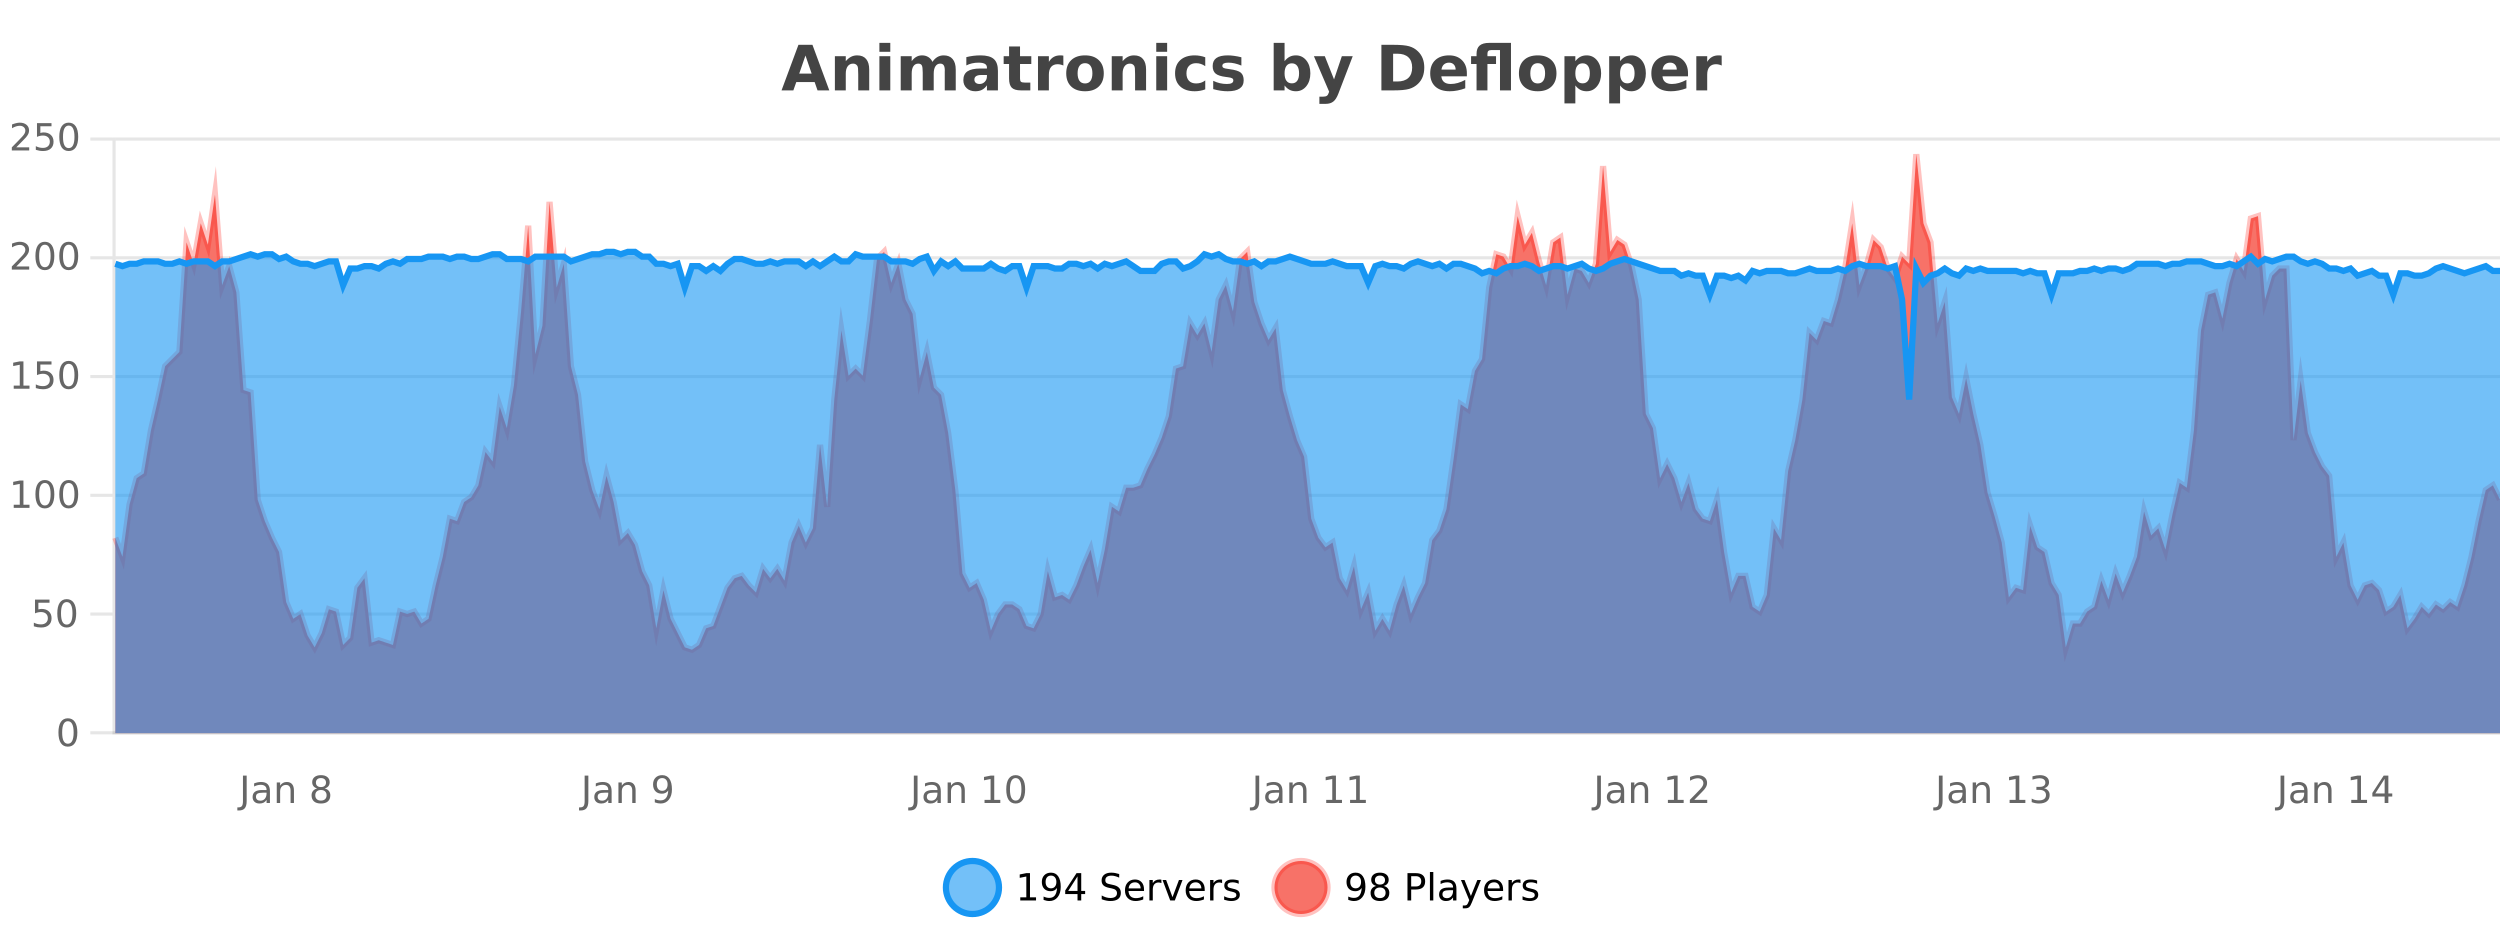 <?xml version="1.0" encoding="UTF-8"?>
<svg xmlns="http://www.w3.org/2000/svg" xmlns:xlink="http://www.w3.org/1999/xlink" width="800pt" height="300pt" viewBox="0 0 800 300" version="1.1">
<defs>
<clipPath id="clip1">
  <path d="M 274 263 L 348 263 L 348 300 L 274 300 Z M 274 263 "/>
</clipPath>
<clipPath id="clip2">
  <path d="M 379 263 L 454 263 L 454 300 L 379 300 Z M 379 263 "/>
</clipPath>
<clipPath id="clip3">
  <path d="M 36.906 49 L 800 49 L 800 234.602 L 36.906 234.602 Z M 36.906 49 "/>
</clipPath>
<clipPath id="clip4">
  <path d="M 35.906 43 L 800 43 L 800 235.602 L 35.906 235.602 Z M 35.906 43 "/>
</clipPath>
<clipPath id="clip5">
  <path d="M 36.906 80 L 800 80 L 800 234.602 L 36.906 234.602 Z M 36.906 80 "/>
</clipPath>
<clipPath id="clip6">
  <path d="M 35.906 52 L 800 52 L 800 157 L 35.906 157 Z M 35.906 52 "/>
</clipPath>
</defs>
<g id="surface94221">
<rect x="0" y="0" width="800" height="300" style="fill:rgb(100%,100%,100%);fill-opacity:1;stroke:none;"/>
<path style="fill:none;stroke-width:1;stroke-linecap:butt;stroke-linejoin:miter;stroke:rgb(0%,0%,0%);stroke-opacity:0.098;stroke-miterlimit:10;" d="M 37 234.5 L 800 234.5 "/>
<path style="fill:none;stroke-width:1;stroke-linecap:butt;stroke-linejoin:miter;stroke:rgb(0%,0%,0%);stroke-opacity:0.098;stroke-miterlimit:10;" d="M 28.906 234.5 L 36 234.5 "/>
<path style="fill:none;stroke-width:1;stroke-linecap:butt;stroke-linejoin:miter;stroke:rgb(0%,0%,0%);stroke-opacity:0.098;stroke-miterlimit:10;" d="M 37 196.5 L 800 196.5 "/>
<path style="fill:none;stroke-width:1;stroke-linecap:butt;stroke-linejoin:miter;stroke:rgb(0%,0%,0%);stroke-opacity:0.098;stroke-miterlimit:10;" d="M 28.906 196.5 L 36 196.5 "/>
<path style="fill:none;stroke-width:1;stroke-linecap:butt;stroke-linejoin:miter;stroke:rgb(0%,0%,0%);stroke-opacity:0.098;stroke-miterlimit:10;" d="M 37 158.5 L 800 158.5 "/>
<path style="fill:none;stroke-width:1;stroke-linecap:butt;stroke-linejoin:miter;stroke:rgb(0%,0%,0%);stroke-opacity:0.098;stroke-miterlimit:10;" d="M 28.906 158.5 L 36 158.5 "/>
<path style="fill:none;stroke-width:1;stroke-linecap:butt;stroke-linejoin:miter;stroke:rgb(0%,0%,0%);stroke-opacity:0.098;stroke-miterlimit:10;" d="M 37 120.5 L 800 120.5 "/>
<path style="fill:none;stroke-width:1;stroke-linecap:butt;stroke-linejoin:miter;stroke:rgb(0%,0%,0%);stroke-opacity:0.098;stroke-miterlimit:10;" d="M 28.906 120.5 L 36 120.5 "/>
<path style="fill:none;stroke-width:1;stroke-linecap:butt;stroke-linejoin:miter;stroke:rgb(0%,0%,0%);stroke-opacity:0.098;stroke-miterlimit:10;" d="M 37 82.5 L 800 82.5 "/>
<path style="fill:none;stroke-width:1;stroke-linecap:butt;stroke-linejoin:miter;stroke:rgb(0%,0%,0%);stroke-opacity:0.098;stroke-miterlimit:10;" d="M 28.906 82.5 L 36 82.5 "/>
<path style="fill:none;stroke-width:1;stroke-linecap:butt;stroke-linejoin:miter;stroke:rgb(0%,0%,0%);stroke-opacity:0.098;stroke-miterlimit:10;" d="M 37 44.5 L 800 44.5 "/>
<path style="fill:none;stroke-width:1;stroke-linecap:butt;stroke-linejoin:miter;stroke:rgb(0%,0%,0%);stroke-opacity:0.098;stroke-miterlimit:10;" d="M 28.906 44.5 L 36 44.5 "/>
<path style=" stroke:none;fill-rule:nonzero;fill:rgb(9.02%,58.824%,95.294%);fill-opacity:0.6;" d="M 319.672 284 C 319.672 288.688 315.871 292.484 311.188 292.484 C 306.5 292.484 302.699 288.688 302.699 284 C 302.699 279.312 306.5 275.516 311.188 275.516 C 315.871 275.516 319.672 279.312 319.672 284 Z M 319.672 284 "/>
<g clip-path="url(#clip1)" clip-rule="nonzero">
<path style="fill:none;stroke-width:2;stroke-linecap:butt;stroke-linejoin:miter;stroke:rgb(9.02%,58.824%,95.294%);stroke-opacity:1;stroke-miterlimit:10;" d="M 319.672 284 C 319.672 288.688 315.871 292.484 311.188 292.484 C 306.5 292.484 302.699 288.688 302.699 284 C 302.699 279.312 306.5 275.516 311.188 275.516 C 315.871 275.516 319.672 279.312 319.672 284 Z M 319.672 284 "/>
</g>
<path style=" stroke:none;fill-rule:nonzero;fill:rgb(0%,0%,0%);fill-opacity:1;" d="M 326.484 287.156 L 328.422 287.156 L 328.422 280.484 L 326.312 280.906 L 326.312 279.828 L 328.406 279.406 L 329.594 279.406 L 329.594 287.156 L 331.531 287.156 L 331.531 288.156 L 326.484 288.156 Z M 333.949 287.969 L 333.949 286.891 C 334.25 287.039 334.551 287.148 334.855 287.219 C 335.156 287.293 335.457 287.328 335.762 287.328 C 336.543 287.328 337.137 287.07 337.543 286.547 C 337.957 286.016 338.191 285.215 338.246 284.141 C 338.027 284.484 337.738 284.746 337.387 284.922 C 337.043 285.102 336.656 285.188 336.23 285.188 C 335.355 285.188 334.66 284.93 334.152 284.406 C 333.641 283.875 333.387 283.148 333.387 282.219 C 333.387 281.324 333.652 280.605 334.184 280.062 C 334.715 279.523 335.422 279.25 336.309 279.25 C 337.316 279.25 338.09 279.641 338.621 280.422 C 339.16 281.195 339.434 282.32 339.434 283.797 C 339.434 285.172 339.105 286.273 338.449 287.094 C 337.793 287.918 336.91 288.328 335.809 288.328 C 335.504 288.328 335.203 288.297 334.902 288.234 C 334.598 288.18 334.281 288.094 333.949 287.969 Z M 336.309 284.266 C 336.84 284.266 337.262 284.086 337.574 283.719 C 337.887 283.355 338.043 282.855 338.043 282.219 C 338.043 281.594 337.887 281.102 337.574 280.734 C 337.262 280.371 336.84 280.188 336.309 280.188 C 335.777 280.188 335.355 280.371 335.043 280.734 C 334.738 281.102 334.59 281.594 334.59 282.219 C 334.59 282.855 334.738 283.355 335.043 283.719 C 335.355 284.086 335.777 284.266 336.309 284.266 Z M 344.805 280.438 L 341.82 285.109 L 344.805 285.109 Z M 344.492 279.406 L 345.992 279.406 L 345.992 285.109 L 347.242 285.109 L 347.242 286.094 L 345.992 286.094 L 345.992 288.156 L 344.805 288.156 L 344.805 286.094 L 340.867 286.094 L 340.867 284.953 Z M 358.141 279.688 L 358.141 280.844 C 357.691 280.637 357.266 280.48 356.859 280.375 C 356.461 280.262 356.082 280.203 355.719 280.203 C 355.07 280.203 354.57 280.328 354.219 280.578 C 353.875 280.828 353.703 281.188 353.703 281.656 C 353.703 282.043 353.816 282.336 354.047 282.531 C 354.273 282.73 354.719 282.887 355.375 283 L 356.078 283.156 C 356.961 283.324 357.613 283.621 358.031 284.047 C 358.457 284.465 358.672 285.027 358.672 285.734 C 358.672 286.59 358.383 287.234 357.812 287.672 C 357.25 288.109 356.414 288.328 355.312 288.328 C 354.906 288.328 354.469 288.281 354 288.188 C 353.531 288.094 353.047 287.953 352.547 287.766 L 352.547 286.547 C 353.023 286.82 353.492 287.023 353.953 287.156 C 354.422 287.293 354.875 287.359 355.312 287.359 C 355.988 287.359 356.508 287.23 356.875 286.969 C 357.25 286.699 357.438 286.32 357.438 285.828 C 357.438 285.402 357.301 285.07 357.031 284.828 C 356.77 284.578 356.336 284.398 355.734 284.281 L 355.016 284.141 C 354.129 283.965 353.488 283.688 353.094 283.312 C 352.707 282.938 352.516 282.418 352.516 281.75 C 352.516 280.969 352.785 280.359 353.328 279.922 C 353.867 279.477 354.617 279.25 355.578 279.25 C 355.992 279.25 356.41 279.289 356.828 279.359 C 357.254 279.434 357.691 279.543 358.141 279.688 Z M 366.086 284.609 L 366.086 285.125 L 361.117 285.125 C 361.168 285.875 361.391 286.445 361.789 286.828 C 362.195 287.215 362.75 287.406 363.461 287.406 C 363.875 287.406 364.277 287.359 364.664 287.266 C 365.059 287.164 365.449 287.008 365.836 286.797 L 365.836 287.828 C 365.438 287.984 365.039 288.105 364.633 288.188 C 364.227 288.281 363.812 288.328 363.398 288.328 C 362.355 288.328 361.527 288.027 360.914 287.422 C 360.297 286.809 359.992 285.98 359.992 284.938 C 359.992 283.867 360.281 283.016 360.867 282.391 C 361.449 281.758 362.23 281.438 363.211 281.438 C 364.094 281.438 364.793 281.727 365.305 282.297 C 365.824 282.859 366.086 283.633 366.086 284.609 Z M 365.008 284.281 C 364.996 283.699 364.828 283.23 364.508 282.875 C 364.184 282.523 363.758 282.344 363.227 282.344 C 362.621 282.344 362.137 282.516 361.773 282.859 C 361.418 283.203 361.215 283.684 361.164 284.297 Z M 371.656 282.594 C 371.531 282.531 371.395 282.484 371.25 282.453 C 371.113 282.414 370.957 282.391 370.781 282.391 C 370.176 282.391 369.707 282.59 369.375 282.984 C 369.051 283.383 368.891 283.953 368.891 284.703 L 368.891 288.156 L 367.812 288.156 L 367.812 281.594 L 368.891 281.594 L 368.891 282.609 C 369.117 282.215 369.414 281.922 369.781 281.734 C 370.145 281.539 370.586 281.438 371.109 281.438 C 371.18 281.438 371.258 281.445 371.344 281.453 C 371.438 281.465 371.535 281.48 371.641 281.5 Z M 372.016 281.594 L 373.156 281.594 L 375.203 287.094 L 377.266 281.594 L 378.406 281.594 L 375.938 288.156 L 374.469 288.156 Z M 385.508 284.609 L 385.508 285.125 L 380.539 285.125 C 380.59 285.875 380.812 286.445 381.211 286.828 C 381.617 287.215 382.172 287.406 382.883 287.406 C 383.297 287.406 383.699 287.359 384.086 287.266 C 384.48 287.164 384.871 287.008 385.258 286.797 L 385.258 287.828 C 384.859 287.984 384.461 288.105 384.055 288.188 C 383.648 288.281 383.234 288.328 382.82 288.328 C 381.777 288.328 380.949 288.027 380.336 287.422 C 379.719 286.809 379.414 285.98 379.414 284.938 C 379.414 283.867 379.703 283.016 380.289 282.391 C 380.871 281.758 381.652 281.438 382.633 281.438 C 383.516 281.438 384.215 281.727 384.727 282.297 C 385.246 282.859 385.508 283.633 385.508 284.609 Z M 384.43 284.281 C 384.418 283.699 384.25 283.23 383.93 282.875 C 383.605 282.523 383.18 282.344 382.648 282.344 C 382.043 282.344 381.559 282.516 381.195 282.859 C 380.84 283.203 380.637 283.684 380.586 284.297 Z M 391.078 282.594 C 390.953 282.531 390.816 282.484 390.672 282.453 C 390.535 282.414 390.379 282.391 390.203 282.391 C 389.598 282.391 389.129 282.59 388.797 282.984 C 388.473 283.383 388.312 283.953 388.312 284.703 L 388.312 288.156 L 387.234 288.156 L 387.234 281.594 L 388.312 281.594 L 388.312 282.609 C 388.539 282.215 388.836 281.922 389.203 281.734 C 389.566 281.539 390.008 281.438 390.531 281.438 C 390.602 281.438 390.68 281.445 390.766 281.453 C 390.859 281.465 390.957 281.48 391.062 281.5 Z M 396.383 281.781 L 396.383 282.812 C 396.078 282.656 395.762 282.543 395.43 282.469 C 395.105 282.387 394.766 282.344 394.414 282.344 C 393.883 282.344 393.48 282.43 393.211 282.594 C 392.938 282.75 392.805 282.996 392.805 283.328 C 392.805 283.578 392.898 283.777 393.086 283.922 C 393.281 284.059 393.672 284.188 394.258 284.312 L 394.617 284.406 C 395.387 284.562 395.934 284.793 396.258 285.094 C 396.578 285.398 396.742 285.812 396.742 286.344 C 396.742 286.961 396.496 287.445 396.008 287.797 C 395.527 288.152 394.867 288.328 394.023 288.328 C 393.668 288.328 393.297 288.289 392.914 288.219 C 392.539 288.156 392.141 288.059 391.727 287.922 L 391.727 286.797 C 392.121 287.008 392.512 287.164 392.898 287.266 C 393.281 287.371 393.668 287.422 394.055 287.422 C 394.555 287.422 394.938 287.34 395.211 287.172 C 395.492 286.996 395.633 286.746 395.633 286.422 C 395.633 286.133 395.531 285.906 395.336 285.75 C 395.137 285.594 394.703 285.445 394.039 285.297 L 393.664 285.219 C 392.996 285.074 392.512 284.855 392.211 284.562 C 391.918 284.273 391.773 283.875 391.773 283.375 C 391.773 282.75 391.992 282.273 392.43 281.938 C 392.867 281.605 393.484 281.438 394.289 281.438 C 394.684 281.438 395.059 281.469 395.414 281.531 C 395.766 281.586 396.09 281.668 396.383 281.781 Z M 321.188 277.016 "/>
<path style=" stroke:none;fill-rule:nonzero;fill:rgb(96.863%,44.706%,40.784%);fill-opacity:1;" d="M 424.809 284 C 424.809 288.688 421.008 292.484 416.32 292.484 C 411.637 292.484 407.836 288.688 407.836 284 C 407.836 279.312 411.637 275.516 416.32 275.516 C 421.008 275.516 424.809 279.312 424.809 284 Z M 424.809 284 "/>
<g clip-path="url(#clip2)" clip-rule="nonzero">
<path style="fill:none;stroke-width:2;stroke-linecap:butt;stroke-linejoin:miter;stroke:rgb(100%,4.706%,0%);stroke-opacity:0.247;stroke-miterlimit:10;" d="M 424.809 284 C 424.809 288.688 421.008 292.484 416.32 292.484 C 411.637 292.484 407.836 288.688 407.836 284 C 407.836 279.312 411.637 275.516 416.32 275.516 C 421.008 275.516 424.809 279.312 424.809 284 Z M 424.809 284 "/>
</g>
<path style=" stroke:none;fill-rule:nonzero;fill:rgb(0%,0%,0%);fill-opacity:1;" d="M 431.445 287.969 L 431.445 286.891 C 431.746 287.039 432.047 287.148 432.352 287.219 C 432.652 287.293 432.953 287.328 433.258 287.328 C 434.039 287.328 434.633 287.07 435.039 286.547 C 435.453 286.016 435.688 285.215 435.742 284.141 C 435.523 284.484 435.234 284.746 434.883 284.922 C 434.539 285.102 434.152 285.188 433.727 285.188 C 432.852 285.188 432.156 284.93 431.648 284.406 C 431.137 283.875 430.883 283.148 430.883 282.219 C 430.883 281.324 431.148 280.605 431.68 280.062 C 432.211 279.523 432.918 279.25 433.805 279.25 C 434.812 279.25 435.586 279.641 436.117 280.422 C 436.656 281.195 436.93 282.32 436.93 283.797 C 436.93 285.172 436.602 286.273 435.945 287.094 C 435.289 287.918 434.406 288.328 433.305 288.328 C 433 288.328 432.699 288.297 432.398 288.234 C 432.094 288.18 431.777 288.094 431.445 287.969 Z M 433.805 284.266 C 434.336 284.266 434.758 284.086 435.07 283.719 C 435.383 283.355 435.539 282.855 435.539 282.219 C 435.539 281.594 435.383 281.102 435.07 280.734 C 434.758 280.371 434.336 280.188 433.805 280.188 C 433.273 280.188 432.852 280.371 432.539 280.734 C 432.234 281.102 432.086 281.594 432.086 282.219 C 432.086 282.855 432.234 283.355 432.539 283.719 C 432.852 284.086 433.273 284.266 433.805 284.266 Z M 441.582 284 C 441.02 284 440.574 284.152 440.254 284.453 C 439.93 284.758 439.77 285.168 439.77 285.688 C 439.77 286.219 439.93 286.637 440.254 286.938 C 440.574 287.242 441.02 287.391 441.582 287.391 C 442.145 287.391 442.586 287.242 442.91 286.938 C 443.23 286.637 443.395 286.219 443.395 285.688 C 443.395 285.168 443.23 284.758 442.91 284.453 C 442.598 284.152 442.152 284 441.582 284 Z M 440.395 283.5 C 439.895 283.375 439.496 283.141 439.207 282.797 C 438.926 282.445 438.785 282.016 438.785 281.516 C 438.785 280.82 439.035 280.266 439.535 279.859 C 440.035 279.453 440.715 279.25 441.582 279.25 C 442.457 279.25 443.137 279.453 443.629 279.859 C 444.129 280.266 444.379 280.82 444.379 281.516 C 444.379 282.016 444.238 282.445 443.957 282.797 C 443.676 283.141 443.277 283.375 442.77 283.5 C 443.34 283.637 443.785 283.898 444.098 284.281 C 444.418 284.668 444.582 285.137 444.582 285.688 C 444.582 286.543 444.32 287.199 443.801 287.656 C 443.289 288.105 442.551 288.328 441.582 288.328 C 440.621 288.328 439.883 288.105 439.363 287.656 C 438.84 287.199 438.582 286.543 438.582 285.688 C 438.582 285.137 438.742 284.668 439.066 284.281 C 439.387 283.898 439.832 283.637 440.395 283.5 Z M 439.973 281.625 C 439.973 282.086 440.113 282.438 440.395 282.688 C 440.676 282.938 441.07 283.062 441.582 283.062 C 442.09 283.062 442.488 282.938 442.77 282.688 C 443.059 282.438 443.207 282.086 443.207 281.625 C 443.207 281.18 443.059 280.828 442.77 280.578 C 442.488 280.32 442.09 280.188 441.582 280.188 C 441.07 280.188 440.676 280.32 440.395 280.578 C 440.113 280.828 439.973 281.18 439.973 281.625 Z M 451.578 280.375 L 451.578 283.672 L 453.062 283.672 C 453.613 283.672 454.039 283.531 454.344 283.25 C 454.645 282.961 454.797 282.547 454.797 282.016 C 454.797 281.496 454.645 281.094 454.344 280.812 C 454.039 280.523 453.613 280.375 453.062 280.375 Z M 450.391 279.406 L 453.062 279.406 C 454.051 279.406 454.797 279.633 455.297 280.078 C 455.797 280.516 456.047 281.164 456.047 282.016 C 456.047 282.883 455.797 283.539 455.297 283.984 C 454.797 284.422 454.051 284.641 453.062 284.641 L 451.578 284.641 L 451.578 288.156 L 450.391 288.156 Z M 457.578 279.031 L 458.656 279.031 L 458.656 288.156 L 457.578 288.156 Z M 463.898 284.859 C 463.031 284.859 462.43 284.961 462.086 285.156 C 461.75 285.355 461.586 285.695 461.586 286.172 C 461.586 286.559 461.711 286.867 461.961 287.094 C 462.219 287.312 462.562 287.422 462.992 287.422 C 463.594 287.422 464.074 287.215 464.43 286.797 C 464.793 286.371 464.977 285.805 464.977 285.094 L 464.977 284.859 Z M 466.055 284.406 L 466.055 288.156 L 464.977 288.156 L 464.977 287.156 C 464.727 287.555 464.418 287.852 464.055 288.047 C 463.688 288.234 463.242 288.328 462.711 288.328 C 462.031 288.328 461.496 288.141 461.102 287.766 C 460.703 287.383 460.508 286.875 460.508 286.25 C 460.508 285.512 460.75 284.953 461.242 284.578 C 461.742 284.203 462.48 284.016 463.461 284.016 L 464.977 284.016 L 464.977 283.906 C 464.977 283.406 464.809 283.023 464.477 282.75 C 464.152 282.48 463.699 282.344 463.117 282.344 C 462.742 282.344 462.371 282.391 462.008 282.484 C 461.652 282.578 461.312 282.715 460.992 282.891 L 460.992 281.891 C 461.387 281.734 461.766 281.621 462.133 281.547 C 462.508 281.477 462.871 281.438 463.227 281.438 C 464.172 281.438 464.883 281.684 465.352 282.172 C 465.82 282.664 466.055 283.406 466.055 284.406 Z M 471 288.766 C 470.695 289.547 470.398 290.055 470.109 290.297 C 469.816 290.535 469.43 290.656 468.953 290.656 L 468.094 290.656 L 468.094 289.75 L 468.719 289.75 C 469.02 289.75 469.25 289.676 469.406 289.531 C 469.57 289.395 469.754 289.066 469.953 288.547 L 470.156 288.047 L 467.5 281.594 L 468.641 281.594 L 470.688 286.719 L 472.75 281.594 L 473.891 281.594 Z M 480.992 284.609 L 480.992 285.125 L 476.023 285.125 C 476.074 285.875 476.297 286.445 476.695 286.828 C 477.102 287.215 477.656 287.406 478.367 287.406 C 478.781 287.406 479.184 287.359 479.57 287.266 C 479.965 287.164 480.355 287.008 480.742 286.797 L 480.742 287.828 C 480.344 287.984 479.945 288.105 479.539 288.188 C 479.133 288.281 478.719 288.328 478.305 288.328 C 477.262 288.328 476.434 288.027 475.82 287.422 C 475.203 286.809 474.898 285.98 474.898 284.938 C 474.898 283.867 475.188 283.016 475.773 282.391 C 476.355 281.758 477.137 281.438 478.117 281.438 C 479 281.438 479.699 281.727 480.211 282.297 C 480.73 282.859 480.992 283.633 480.992 284.609 Z M 479.914 284.281 C 479.902 283.699 479.734 283.23 479.414 282.875 C 479.09 282.523 478.664 282.344 478.133 282.344 C 477.527 282.344 477.043 282.516 476.68 282.859 C 476.324 283.203 476.121 283.684 476.07 284.297 Z M 486.562 282.594 C 486.438 282.531 486.301 282.484 486.156 282.453 C 486.02 282.414 485.863 282.391 485.688 282.391 C 485.082 282.391 484.613 282.59 484.281 282.984 C 483.957 283.383 483.797 283.953 483.797 284.703 L 483.797 288.156 L 482.719 288.156 L 482.719 281.594 L 483.797 281.594 L 483.797 282.609 C 484.023 282.215 484.32 281.922 484.688 281.734 C 485.051 281.539 485.492 281.438 486.016 281.438 C 486.086 281.438 486.164 281.445 486.25 281.453 C 486.344 281.465 486.441 281.48 486.547 281.5 Z M 491.875 281.781 L 491.875 282.812 C 491.57 282.656 491.254 282.543 490.922 282.469 C 490.598 282.387 490.258 282.344 489.906 282.344 C 489.375 282.344 488.973 282.43 488.703 282.594 C 488.43 282.75 488.297 282.996 488.297 283.328 C 488.297 283.578 488.391 283.777 488.578 283.922 C 488.773 284.059 489.164 284.188 489.75 284.312 L 490.109 284.406 C 490.879 284.562 491.426 284.793 491.75 285.094 C 492.07 285.398 492.234 285.812 492.234 286.344 C 492.234 286.961 491.988 287.445 491.5 287.797 C 491.02 288.152 490.359 288.328 489.516 288.328 C 489.16 288.328 488.789 288.289 488.406 288.219 C 488.031 288.156 487.633 288.059 487.219 287.922 L 487.219 286.797 C 487.613 287.008 488.004 287.164 488.391 287.266 C 488.773 287.371 489.16 287.422 489.547 287.422 C 490.047 287.422 490.43 287.34 490.703 287.172 C 490.984 286.996 491.125 286.746 491.125 286.422 C 491.125 286.133 491.023 285.906 490.828 285.75 C 490.629 285.594 490.195 285.445 489.531 285.297 L 489.156 285.219 C 488.488 285.074 488.004 284.855 487.703 284.562 C 487.41 284.273 487.266 283.875 487.266 283.375 C 487.266 282.75 487.484 282.273 487.922 281.938 C 488.359 281.605 488.977 281.438 489.781 281.438 C 490.176 281.438 490.551 281.469 490.906 281.531 C 491.258 281.586 491.582 281.668 491.875 281.781 Z M 426.32 277.016 "/>
<path style=" stroke:none;fill-rule:nonzero;fill:rgb(26.667%,26.667%,26.667%);fill-opacity:1;" d="M 260.688 26.266 L 254.812 26.266 L 253.875 28.922 L 250.094 28.922 L 255.5 14.344 L 259.984 14.344 L 265.375 28.922 L 261.609 28.922 Z M 255.75 23.562 L 259.734 23.562 L 257.75 17.766 Z M 278.148 22.266 L 278.148 28.922 L 274.633 28.922 L 274.633 23.828 C 274.633 22.883 274.609 22.23 274.57 21.875 C 274.527 21.512 274.453 21.246 274.352 21.078 C 274.215 20.852 274.027 20.672 273.789 20.547 C 273.559 20.422 273.293 20.359 272.992 20.359 C 272.262 20.359 271.688 20.641 271.273 21.203 C 270.855 21.766 270.648 22.547 270.648 23.547 L 270.648 28.922 L 267.164 28.922 L 267.164 17.984 L 270.648 17.984 L 270.648 19.578 C 271.18 18.945 271.742 18.477 272.336 18.172 C 272.93 17.871 273.578 17.719 274.289 17.719 C 275.559 17.719 276.516 18.109 277.164 18.891 C 277.82 19.664 278.148 20.789 278.148 22.266 Z M 281.406 17.984 L 284.891 17.984 L 284.891 28.922 L 281.406 28.922 Z M 281.406 13.719 L 284.891 13.719 L 284.891 16.578 L 281.406 16.578 Z M 298.383 19.797 C 298.828 19.121 299.355 18.605 299.961 18.25 C 300.574 17.898 301.246 17.719 301.977 17.719 C 303.227 17.719 304.18 18.109 304.836 18.891 C 305.5 19.664 305.836 20.789 305.836 22.266 L 305.836 28.922 L 302.32 28.922 L 302.32 23.219 C 302.32 23.137 302.32 23.047 302.32 22.953 C 302.328 22.859 302.336 22.73 302.336 22.562 C 302.336 21.793 302.219 21.234 301.992 20.891 C 301.762 20.539 301.391 20.359 300.883 20.359 C 300.227 20.359 299.715 20.637 299.352 21.188 C 298.984 21.73 298.797 22.516 298.789 23.547 L 298.789 28.922 L 295.273 28.922 L 295.273 23.219 C 295.273 22.012 295.168 21.234 294.961 20.891 C 294.75 20.539 294.383 20.359 293.852 20.359 C 293.172 20.359 292.652 20.637 292.289 21.188 C 291.922 21.73 291.742 22.516 291.742 23.547 L 291.742 28.922 L 288.227 28.922 L 288.227 17.984 L 291.742 17.984 L 291.742 19.578 C 292.18 18.965 292.672 18.5 293.227 18.188 C 293.777 17.875 294.391 17.719 295.07 17.719 C 295.82 17.719 296.484 17.902 297.07 18.266 C 297.652 18.633 298.09 19.141 298.383 19.797 Z M 313.992 24 C 313.262 24 312.715 24.125 312.352 24.375 C 311.984 24.617 311.805 24.98 311.805 25.469 C 311.805 25.906 311.949 26.25 312.242 26.5 C 312.543 26.75 312.953 26.875 313.477 26.875 C 314.133 26.875 314.684 26.641 315.133 26.172 C 315.59 25.703 315.82 25.117 315.82 24.406 L 315.82 24 Z M 319.336 22.688 L 319.336 28.922 L 315.82 28.922 L 315.82 27.297 C 315.352 27.965 314.82 28.449 314.227 28.75 C 313.641 29.051 312.93 29.203 312.086 29.203 C 310.961 29.203 310.043 28.875 309.336 28.219 C 308.625 27.555 308.273 26.695 308.273 25.641 C 308.273 24.359 308.711 23.422 309.586 22.828 C 310.469 22.227 311.859 21.922 313.758 21.922 L 315.82 21.922 L 315.82 21.641 C 315.82 21.09 315.602 20.688 315.164 20.438 C 314.727 20.18 314.043 20.047 313.117 20.047 C 312.367 20.047 311.668 20.125 311.023 20.281 C 310.375 20.43 309.777 20.648 309.227 20.938 L 309.227 18.281 C 309.977 18.094 310.727 17.953 311.477 17.859 C 312.234 17.766 312.996 17.719 313.758 17.719 C 315.727 17.719 317.148 18.109 318.023 18.891 C 318.898 19.664 319.336 20.93 319.336 22.688 Z M 326.406 14.875 L 326.406 17.984 L 330.016 17.984 L 330.016 20.484 L 326.406 20.484 L 326.406 25.125 C 326.406 25.637 326.504 25.98 326.703 26.156 C 326.91 26.336 327.312 26.422 327.906 26.422 L 329.703 26.422 L 329.703 28.922 L 326.703 28.922 C 325.328 28.922 324.348 28.637 323.766 28.062 C 323.191 27.48 322.906 26.5 322.906 25.125 L 322.906 20.484 L 321.172 20.484 L 321.172 17.984 L 322.906 17.984 L 322.906 14.875 Z M 340.281 20.969 C 339.969 20.824 339.66 20.719 339.359 20.656 C 339.055 20.586 338.754 20.547 338.453 20.547 C 337.547 20.547 336.848 20.836 336.359 21.406 C 335.879 21.98 335.641 22.805 335.641 23.875 L 335.641 28.922 L 332.156 28.922 L 332.156 17.984 L 335.641 17.984 L 335.641 19.781 C 336.086 19.062 336.602 18.543 337.188 18.219 C 337.77 17.887 338.469 17.719 339.281 17.719 C 339.406 17.719 339.535 17.727 339.672 17.734 C 339.805 17.746 340.004 17.766 340.266 17.797 Z M 347.223 20.219 C 346.441 20.219 345.848 20.5 345.441 21.062 C 345.035 21.617 344.832 22.418 344.832 23.469 C 344.832 24.512 345.035 25.312 345.441 25.875 C 345.848 26.43 346.441 26.703 347.223 26.703 C 347.98 26.703 348.559 26.43 348.957 25.875 C 349.363 25.312 349.566 24.512 349.566 23.469 C 349.566 22.418 349.363 21.617 348.957 21.062 C 348.559 20.5 347.98 20.219 347.223 20.219 Z M 347.223 17.719 C 349.098 17.719 350.559 18.23 351.613 19.25 C 352.676 20.262 353.207 21.668 353.207 23.469 C 353.207 25.262 352.676 26.668 351.613 27.688 C 350.559 28.699 349.098 29.203 347.223 29.203 C 345.324 29.203 343.848 28.699 342.785 27.688 C 341.723 26.668 341.191 25.262 341.191 23.469 C 341.191 21.668 341.723 20.262 342.785 19.25 C 343.848 18.23 345.324 17.719 347.223 17.719 Z M 366.742 22.266 L 366.742 28.922 L 363.227 28.922 L 363.227 23.828 C 363.227 22.883 363.203 22.23 363.164 21.875 C 363.121 21.512 363.047 21.246 362.945 21.078 C 362.809 20.852 362.621 20.672 362.383 20.547 C 362.152 20.422 361.887 20.359 361.586 20.359 C 360.855 20.359 360.281 20.641 359.867 21.203 C 359.449 21.766 359.242 22.547 359.242 23.547 L 359.242 28.922 L 355.758 28.922 L 355.758 17.984 L 359.242 17.984 L 359.242 19.578 C 359.773 18.945 360.336 18.477 360.93 18.172 C 361.523 17.871 362.172 17.719 362.883 17.719 C 364.152 17.719 365.109 18.109 365.758 18.891 C 366.414 19.664 366.742 20.789 366.742 22.266 Z M 370 17.984 L 373.484 17.984 L 373.484 28.922 L 370 28.922 Z M 370 13.719 L 373.484 13.719 L 373.484 16.578 L 370 16.578 Z M 385.68 18.328 L 385.68 21.172 C 385.211 20.852 384.734 20.609 384.258 20.453 C 383.777 20.297 383.277 20.219 382.758 20.219 C 381.789 20.219 381.027 20.508 380.477 21.078 C 379.934 21.641 379.664 22.438 379.664 23.469 C 379.664 24.492 379.934 25.289 380.477 25.859 C 381.027 26.422 381.789 26.703 382.758 26.703 C 383.309 26.703 383.828 26.625 384.32 26.469 C 384.809 26.305 385.262 26.059 385.68 25.734 L 385.68 28.594 C 385.137 28.805 384.586 28.953 384.023 29.047 C 383.461 29.148 382.891 29.203 382.32 29.203 C 380.352 29.203 378.809 28.699 377.695 27.688 C 376.578 26.68 376.023 25.273 376.023 23.469 C 376.023 21.656 376.578 20.246 377.695 19.234 C 378.809 18.227 380.352 17.719 382.32 17.719 C 382.891 17.719 383.453 17.773 384.008 17.875 C 384.57 17.969 385.125 18.121 385.68 18.328 Z M 397.242 18.328 L 397.242 20.984 C 396.5 20.672 395.781 20.438 395.086 20.281 C 394.387 20.125 393.727 20.047 393.102 20.047 C 392.445 20.047 391.953 20.133 391.633 20.297 C 391.309 20.465 391.148 20.719 391.148 21.062 C 391.148 21.344 391.266 21.559 391.508 21.703 C 391.758 21.852 392.195 21.961 392.82 22.031 L 393.445 22.125 C 395.234 22.355 396.438 22.73 397.055 23.25 C 397.668 23.773 397.977 24.59 397.977 25.703 C 397.977 26.871 397.543 27.746 396.68 28.328 C 395.824 28.914 394.547 29.203 392.852 29.203 C 392.121 29.203 391.371 29.145 390.602 29.031 C 389.828 28.918 389.039 28.746 388.227 28.516 L 388.227 25.859 C 388.922 26.203 389.637 26.461 390.367 26.625 C 391.094 26.793 391.84 26.875 392.602 26.875 C 393.289 26.875 393.805 26.781 394.148 26.594 C 394.492 26.406 394.664 26.125 394.664 25.75 C 394.664 25.438 394.543 25.211 394.305 25.062 C 394.062 24.906 393.59 24.789 392.883 24.703 L 392.273 24.625 C 390.711 24.43 389.617 24.07 388.992 23.547 C 388.367 23.016 388.055 22.215 388.055 21.141 C 388.055 19.984 388.449 19.125 389.242 18.562 C 390.043 18 391.262 17.719 392.898 17.719 C 393.543 17.719 394.219 17.773 394.93 17.875 C 395.637 17.969 396.406 18.121 397.242 18.328 Z M 413.391 26.672 C 414.141 26.672 414.711 26.402 415.109 25.859 C 415.504 25.309 415.703 24.512 415.703 23.469 C 415.703 22.43 415.504 21.637 415.109 21.094 C 414.711 20.543 414.141 20.266 413.391 20.266 C 412.641 20.266 412.062 20.543 411.656 21.094 C 411.258 21.637 411.062 22.43 411.062 23.469 C 411.062 24.5 411.258 25.293 411.656 25.844 C 412.062 26.398 412.641 26.672 413.391 26.672 Z M 411.062 19.578 C 411.551 18.945 412.086 18.477 412.672 18.172 C 413.254 17.871 413.926 17.719 414.688 17.719 C 416.039 17.719 417.148 18.258 418.016 19.328 C 418.879 20.402 419.312 21.781 419.312 23.469 C 419.312 25.148 418.879 26.523 418.016 27.594 C 417.148 28.668 416.039 29.203 414.688 29.203 C 413.926 29.203 413.254 29.051 412.672 28.75 C 412.086 28.449 411.551 27.98 411.062 27.344 L 411.062 28.922 L 407.578 28.922 L 407.578 13.719 L 411.062 13.719 Z M 420.453 17.984 L 423.938 17.984 L 426.891 25.406 L 429.391 17.984 L 432.875 17.984 L 428.281 29.953 C 427.82 31.172 427.281 32.02 426.656 32.5 C 426.039 32.988 425.234 33.234 424.234 33.234 L 422.203 33.234 L 422.203 30.938 L 423.297 30.938 C 423.891 30.938 424.32 30.844 424.594 30.656 C 424.863 30.469 425.07 30.129 425.219 29.641 L 425.328 29.344 Z M 445.797 17.188 L 445.797 26.078 L 447.141 26.078 C 448.68 26.078 449.859 25.699 450.672 24.938 C 451.484 24.18 451.891 23.07 451.891 21.609 C 451.891 20.172 451.484 19.078 450.672 18.328 C 449.867 17.57 448.691 17.188 447.141 17.188 Z M 442.047 14.344 L 446 14.344 C 448.219 14.344 449.867 14.5 450.953 14.812 C 452.035 15.125 452.961 15.664 453.734 16.422 C 454.422 17.078 454.93 17.84 455.266 18.703 C 455.598 19.559 455.766 20.527 455.766 21.609 C 455.766 22.715 455.598 23.699 455.266 24.562 C 454.93 25.43 454.422 26.188 453.734 26.844 C 452.953 27.594 452.016 28.133 450.922 28.453 C 449.828 28.766 448.188 28.922 446 28.922 L 442.047 28.922 Z M 469.398 23.422 L 469.398 24.422 L 461.227 24.422 C 461.309 25.246 461.605 25.859 462.117 26.266 C 462.625 26.672 463.336 26.875 464.242 26.875 C 464.98 26.875 465.734 26.766 466.508 26.547 C 467.277 26.328 468.07 26 468.883 25.562 L 468.883 28.25 C 468.059 28.562 467.23 28.797 466.398 28.953 C 465.574 29.117 464.75 29.203 463.93 29.203 C 461.949 29.203 460.406 28.703 459.305 27.703 C 458.211 26.695 457.664 25.281 457.664 23.469 C 457.664 21.68 458.199 20.273 459.273 19.25 C 460.355 18.23 461.84 17.719 463.727 17.719 C 465.445 17.719 466.82 18.242 467.852 19.281 C 468.883 20.312 469.398 21.695 469.398 23.422 Z M 465.805 22.266 C 465.805 21.602 465.609 21.062 465.227 20.656 C 464.84 20.25 464.336 20.047 463.711 20.047 C 463.031 20.047 462.48 20.242 462.055 20.625 C 461.637 21 461.375 21.547 461.273 22.266 Z M 476.574 13.719 L 483.512 13.719 L 483.512 28.922 L 479.996 28.922 L 479.996 16.016 L 477.309 16.016 C 476.816 16.016 476.473 16.109 476.277 16.297 C 476.078 16.477 475.98 16.781 475.98 17.219 L 475.98 17.984 L 478.73 17.984 L 478.73 20.484 L 475.98 20.484 L 475.98 28.922 L 472.496 28.922 L 472.496 20.484 L 470.746 20.484 L 470.746 17.984 L 472.496 17.984 L 472.496 17.219 C 472.496 16.031 472.824 15.152 473.48 14.578 C 474.145 14.008 475.176 13.719 476.574 13.719 Z M 492.086 20.219 C 491.305 20.219 490.711 20.5 490.305 21.062 C 489.898 21.617 489.695 22.418 489.695 23.469 C 489.695 24.512 489.898 25.312 490.305 25.875 C 490.711 26.43 491.305 26.703 492.086 26.703 C 492.844 26.703 493.422 26.43 493.82 25.875 C 494.227 25.312 494.43 24.512 494.43 23.469 C 494.43 22.418 494.227 21.617 493.82 21.062 C 493.422 20.5 492.844 20.219 492.086 20.219 Z M 492.086 17.719 C 493.961 17.719 495.422 18.23 496.477 19.25 C 497.539 20.262 498.07 21.668 498.07 23.469 C 498.07 25.262 497.539 26.668 496.477 27.688 C 495.422 28.699 493.961 29.203 492.086 29.203 C 490.188 29.203 488.711 28.699 487.648 27.688 C 486.586 26.668 486.055 25.262 486.055 23.469 C 486.055 21.668 486.586 20.262 487.648 19.25 C 488.711 18.23 490.188 17.719 492.086 17.719 Z M 504.109 27.344 L 504.109 33.078 L 500.625 33.078 L 500.625 17.984 L 504.109 17.984 L 504.109 19.578 C 504.598 18.945 505.133 18.477 505.719 18.172 C 506.301 17.871 506.973 17.719 507.734 17.719 C 509.086 17.719 510.195 18.258 511.062 19.328 C 511.926 20.402 512.359 21.781 512.359 23.469 C 512.359 25.148 511.926 26.523 511.062 27.594 C 510.195 28.668 509.086 29.203 507.734 29.203 C 506.973 29.203 506.301 29.051 505.719 28.75 C 505.133 28.449 504.598 27.98 504.109 27.344 Z M 506.438 20.266 C 505.688 20.266 505.109 20.543 504.703 21.094 C 504.305 21.637 504.109 22.43 504.109 23.469 C 504.109 24.5 504.305 25.293 504.703 25.844 C 505.109 26.398 505.688 26.672 506.438 26.672 C 507.188 26.672 507.758 26.402 508.156 25.859 C 508.551 25.309 508.75 24.512 508.75 23.469 C 508.75 22.43 508.551 21.637 508.156 21.094 C 507.758 20.543 507.188 20.266 506.438 20.266 Z M 518.422 27.344 L 518.422 33.078 L 514.938 33.078 L 514.938 17.984 L 518.422 17.984 L 518.422 19.578 C 518.91 18.945 519.445 18.477 520.031 18.172 C 520.613 17.871 521.285 17.719 522.047 17.719 C 523.398 17.719 524.508 18.258 525.375 19.328 C 526.238 20.402 526.672 21.781 526.672 23.469 C 526.672 25.148 526.238 26.523 525.375 27.594 C 524.508 28.668 523.398 29.203 522.047 29.203 C 521.285 29.203 520.613 29.051 520.031 28.75 C 519.445 28.449 518.91 27.98 518.422 27.344 Z M 520.75 20.266 C 520 20.266 519.422 20.543 519.016 21.094 C 518.617 21.637 518.422 22.43 518.422 23.469 C 518.422 24.5 518.617 25.293 519.016 25.844 C 519.422 26.398 520 26.672 520.75 26.672 C 521.5 26.672 522.07 26.402 522.469 25.859 C 522.863 25.309 523.062 24.512 523.062 23.469 C 523.062 22.43 522.863 21.637 522.469 21.094 C 522.07 20.543 521.5 20.266 520.75 20.266 Z M 540.164 23.422 L 540.164 24.422 L 531.992 24.422 C 532.074 25.246 532.371 25.859 532.883 26.266 C 533.391 26.672 534.102 26.875 535.008 26.875 C 535.746 26.875 536.5 26.766 537.273 26.547 C 538.043 26.328 538.836 26 539.648 25.562 L 539.648 28.25 C 538.824 28.562 537.996 28.797 537.164 28.953 C 536.34 29.117 535.516 29.203 534.695 29.203 C 532.715 29.203 531.172 28.703 530.07 27.703 C 528.977 26.695 528.43 25.281 528.43 23.469 C 528.43 21.68 528.965 20.273 530.039 19.25 C 531.121 18.23 532.605 17.719 534.492 17.719 C 536.211 17.719 537.586 18.242 538.617 19.281 C 539.648 20.312 540.164 21.695 540.164 23.422 Z M 536.57 22.266 C 536.57 21.602 536.375 21.062 535.992 20.656 C 535.605 20.25 535.102 20.047 534.477 20.047 C 533.797 20.047 533.246 20.242 532.82 20.625 C 532.402 21 532.141 21.547 532.039 22.266 Z M 550.945 20.969 C 550.633 20.824 550.324 20.719 550.023 20.656 C 549.719 20.586 549.418 20.547 549.117 20.547 C 548.211 20.547 547.512 20.836 547.023 21.406 C 546.543 21.98 546.305 22.805 546.305 23.875 L 546.305 28.922 L 542.82 28.922 L 542.82 17.984 L 546.305 17.984 L 546.305 19.781 C 546.75 19.062 547.266 18.543 547.852 18.219 C 548.434 17.887 549.133 17.719 549.945 17.719 C 550.07 17.719 550.199 17.727 550.336 17.734 C 550.469 17.746 550.668 17.766 550.93 17.797 Z M 250 10.359 "/>
<path style="fill:none;stroke-width:1;stroke-linecap:butt;stroke-linejoin:miter;stroke:rgb(0%,0%,0%);stroke-opacity:0.098;stroke-miterlimit:10;" d="M 36 234.5 L 801 234.5 "/>
<path style=" stroke:none;fill-rule:nonzero;fill:rgb(40%,40%,40%);fill-opacity:1;" d="M 77.746 248.203 L 78.934 248.203 L 78.934 256.344 C 78.934 257.395 78.73 258.16 78.324 258.641 C 77.926 259.117 77.285 259.359 76.402 259.359 L 75.949 259.359 L 75.949 258.359 L 76.324 258.359 C 76.844 258.359 77.207 258.211 77.418 257.922 C 77.637 257.629 77.746 257.102 77.746 256.344 Z M 84.223 253.656 C 83.355 253.656 82.754 253.758 82.41 253.953 C 82.074 254.152 81.91 254.492 81.91 254.969 C 81.91 255.355 82.035 255.664 82.285 255.891 C 82.543 256.109 82.887 256.219 83.316 256.219 C 83.918 256.219 84.398 256.012 84.754 255.594 C 85.117 255.168 85.301 254.602 85.301 253.891 L 85.301 253.656 Z M 86.379 253.203 L 86.379 256.953 L 85.301 256.953 L 85.301 255.953 C 85.051 256.352 84.742 256.648 84.379 256.844 C 84.012 257.031 83.566 257.125 83.035 257.125 C 82.355 257.125 81.82 256.938 81.426 256.562 C 81.027 256.18 80.832 255.672 80.832 255.047 C 80.832 254.309 81.074 253.75 81.566 253.375 C 82.066 253 82.805 252.812 83.785 252.812 L 85.301 252.812 L 85.301 252.703 C 85.301 252.203 85.133 251.82 84.801 251.547 C 84.477 251.277 84.023 251.141 83.441 251.141 C 83.066 251.141 82.695 251.188 82.332 251.281 C 81.977 251.375 81.637 251.512 81.316 251.688 L 81.316 250.688 C 81.711 250.531 82.09 250.418 82.457 250.344 C 82.832 250.273 83.195 250.234 83.551 250.234 C 84.496 250.234 85.207 250.48 85.676 250.969 C 86.145 251.461 86.379 252.203 86.379 253.203 Z M 94.062 252.984 L 94.062 256.953 L 92.984 256.953 L 92.984 253.031 C 92.984 252.406 92.859 251.945 92.609 251.641 C 92.367 251.328 92.008 251.172 91.531 251.172 C 90.945 251.172 90.484 251.359 90.141 251.734 C 89.805 252.102 89.641 252.605 89.641 253.25 L 89.641 256.953 L 88.562 256.953 L 88.562 250.391 L 89.641 250.391 L 89.641 251.406 C 89.898 251.012 90.203 250.719 90.547 250.531 C 90.898 250.336 91.305 250.234 91.766 250.234 C 92.516 250.234 93.082 250.469 93.469 250.938 C 93.863 251.398 94.062 252.078 94.062 252.984 Z M 102.699 252.797 C 102.137 252.797 101.691 252.949 101.371 253.25 C 101.047 253.555 100.887 253.965 100.887 254.484 C 100.887 255.016 101.047 255.434 101.371 255.734 C 101.691 256.039 102.137 256.188 102.699 256.188 C 103.262 256.188 103.703 256.039 104.027 255.734 C 104.348 255.434 104.512 255.016 104.512 254.484 C 104.512 253.965 104.348 253.555 104.027 253.25 C 103.715 252.949 103.27 252.797 102.699 252.797 Z M 101.512 252.297 C 101.012 252.172 100.613 251.938 100.324 251.594 C 100.043 251.242 99.902 250.812 99.902 250.312 C 99.902 249.617 100.152 249.062 100.652 248.656 C 101.152 248.25 101.832 248.047 102.699 248.047 C 103.574 248.047 104.254 248.25 104.746 248.656 C 105.246 249.062 105.496 249.617 105.496 250.312 C 105.496 250.812 105.355 251.242 105.074 251.594 C 104.793 251.938 104.395 252.172 103.887 252.297 C 104.457 252.434 104.902 252.695 105.215 253.078 C 105.535 253.465 105.699 253.934 105.699 254.484 C 105.699 255.34 105.438 255.996 104.918 256.453 C 104.406 256.902 103.668 257.125 102.699 257.125 C 101.738 257.125 101 256.902 100.48 256.453 C 99.957 255.996 99.699 255.34 99.699 254.484 C 99.699 253.934 99.859 253.465 100.184 253.078 C 100.504 252.695 100.949 252.434 101.512 252.297 Z M 101.09 250.422 C 101.09 250.883 101.23 251.234 101.512 251.484 C 101.793 251.734 102.188 251.859 102.699 251.859 C 103.207 251.859 103.605 251.734 103.887 251.484 C 104.176 251.234 104.324 250.883 104.324 250.422 C 104.324 249.977 104.176 249.625 103.887 249.375 C 103.605 249.117 103.207 248.984 102.699 248.984 C 102.188 248.984 101.793 249.117 101.512 249.375 C 101.23 249.625 101.09 249.977 101.09 250.422 Z M 76.574 245.816 "/>
<path style=" stroke:none;fill-rule:nonzero;fill:rgb(40%,40%,40%);fill-opacity:1;" d="M 187.086 248.203 L 188.273 248.203 L 188.273 256.344 C 188.273 257.395 188.07 258.16 187.664 258.641 C 187.266 259.117 186.625 259.359 185.742 259.359 L 185.289 259.359 L 185.289 258.359 L 185.664 258.359 C 186.184 258.359 186.547 258.211 186.758 257.922 C 186.977 257.629 187.086 257.102 187.086 256.344 Z M 193.562 253.656 C 192.695 253.656 192.094 253.758 191.75 253.953 C 191.414 254.152 191.25 254.492 191.25 254.969 C 191.25 255.355 191.375 255.664 191.625 255.891 C 191.883 256.109 192.227 256.219 192.656 256.219 C 193.258 256.219 193.738 256.012 194.094 255.594 C 194.457 255.168 194.641 254.602 194.641 253.891 L 194.641 253.656 Z M 195.719 253.203 L 195.719 256.953 L 194.641 256.953 L 194.641 255.953 C 194.391 256.352 194.082 256.648 193.719 256.844 C 193.352 257.031 192.906 257.125 192.375 257.125 C 191.695 257.125 191.16 256.938 190.766 256.562 C 190.367 256.18 190.172 255.672 190.172 255.047 C 190.172 254.309 190.414 253.75 190.906 253.375 C 191.406 253 192.145 252.812 193.125 252.812 L 194.641 252.812 L 194.641 252.703 C 194.641 252.203 194.473 251.82 194.141 251.547 C 193.816 251.277 193.363 251.141 192.781 251.141 C 192.406 251.141 192.035 251.188 191.672 251.281 C 191.316 251.375 190.977 251.512 190.656 251.688 L 190.656 250.688 C 191.051 250.531 191.43 250.418 191.797 250.344 C 192.172 250.273 192.535 250.234 192.891 250.234 C 193.836 250.234 194.547 250.48 195.016 250.969 C 195.484 251.461 195.719 252.203 195.719 253.203 Z M 203.398 252.984 L 203.398 256.953 L 202.32 256.953 L 202.32 253.031 C 202.32 252.406 202.195 251.945 201.945 251.641 C 201.703 251.328 201.344 251.172 200.867 251.172 C 200.281 251.172 199.82 251.359 199.477 251.734 C 199.141 252.102 198.977 252.605 198.977 253.25 L 198.977 256.953 L 197.898 256.953 L 197.898 250.391 L 198.977 250.391 L 198.977 251.406 C 199.234 251.012 199.539 250.719 199.883 250.531 C 200.234 250.336 200.641 250.234 201.102 250.234 C 201.852 250.234 202.418 250.469 202.805 250.938 C 203.199 251.398 203.398 252.078 203.398 252.984 Z M 209.539 256.766 L 209.539 255.688 C 209.84 255.836 210.141 255.945 210.445 256.016 C 210.746 256.09 211.047 256.125 211.352 256.125 C 212.133 256.125 212.727 255.867 213.133 255.344 C 213.547 254.812 213.781 254.012 213.836 252.938 C 213.617 253.281 213.328 253.543 212.977 253.719 C 212.633 253.898 212.246 253.984 211.82 253.984 C 210.945 253.984 210.25 253.727 209.742 253.203 C 209.23 252.672 208.977 251.945 208.977 251.016 C 208.977 250.121 209.242 249.402 209.773 248.859 C 210.305 248.32 211.012 248.047 211.898 248.047 C 212.906 248.047 213.68 248.438 214.211 249.219 C 214.75 249.992 215.023 251.117 215.023 252.594 C 215.023 253.969 214.695 255.07 214.039 255.891 C 213.383 256.715 212.5 257.125 211.398 257.125 C 211.094 257.125 210.793 257.094 210.492 257.031 C 210.188 256.977 209.871 256.891 209.539 256.766 Z M 211.898 253.062 C 212.43 253.062 212.852 252.883 213.164 252.516 C 213.477 252.152 213.633 251.652 213.633 251.016 C 213.633 250.391 213.477 249.898 213.164 249.531 C 212.852 249.168 212.43 248.984 211.898 248.984 C 211.367 248.984 210.945 249.168 210.633 249.531 C 210.328 249.898 210.18 250.391 210.18 251.016 C 210.18 251.652 210.328 252.152 210.633 252.516 C 210.945 252.883 211.367 253.062 211.898 253.062 Z M 185.914 245.816 "/>
<path style=" stroke:none;fill-rule:nonzero;fill:rgb(40%,40%,40%);fill-opacity:1;" d="M 292.426 248.203 L 293.613 248.203 L 293.613 256.344 C 293.613 257.395 293.41 258.16 293.004 258.641 C 292.605 259.117 291.965 259.359 291.082 259.359 L 290.629 259.359 L 290.629 258.359 L 291.004 258.359 C 291.523 258.359 291.887 258.211 292.098 257.922 C 292.316 257.629 292.426 257.102 292.426 256.344 Z M 298.902 253.656 C 298.035 253.656 297.434 253.758 297.09 253.953 C 296.754 254.152 296.59 254.492 296.59 254.969 C 296.59 255.355 296.715 255.664 296.965 255.891 C 297.223 256.109 297.566 256.219 297.996 256.219 C 298.598 256.219 299.078 256.012 299.434 255.594 C 299.797 255.168 299.98 254.602 299.98 253.891 L 299.98 253.656 Z M 301.059 253.203 L 301.059 256.953 L 299.98 256.953 L 299.98 255.953 C 299.73 256.352 299.422 256.648 299.059 256.844 C 298.691 257.031 298.246 257.125 297.715 257.125 C 297.035 257.125 296.5 256.938 296.105 256.562 C 295.707 256.18 295.512 255.672 295.512 255.047 C 295.512 254.309 295.754 253.75 296.246 253.375 C 296.746 253 297.484 252.812 298.465 252.812 L 299.98 252.812 L 299.98 252.703 C 299.98 252.203 299.812 251.82 299.48 251.547 C 299.156 251.277 298.703 251.141 298.121 251.141 C 297.746 251.141 297.375 251.188 297.012 251.281 C 296.656 251.375 296.316 251.512 295.996 251.688 L 295.996 250.688 C 296.391 250.531 296.77 250.418 297.137 250.344 C 297.512 250.273 297.875 250.234 298.23 250.234 C 299.176 250.234 299.887 250.48 300.355 250.969 C 300.824 251.461 301.059 252.203 301.059 253.203 Z M 308.742 252.984 L 308.742 256.953 L 307.664 256.953 L 307.664 253.031 C 307.664 252.406 307.539 251.945 307.289 251.641 C 307.047 251.328 306.688 251.172 306.211 251.172 C 305.625 251.172 305.164 251.359 304.82 251.734 C 304.484 252.102 304.32 252.605 304.32 253.25 L 304.32 256.953 L 303.242 256.953 L 303.242 250.391 L 304.32 250.391 L 304.32 251.406 C 304.578 251.012 304.883 250.719 305.227 250.531 C 305.578 250.336 305.984 250.234 306.445 250.234 C 307.195 250.234 307.762 250.469 308.148 250.938 C 308.543 251.398 308.742 252.078 308.742 252.984 Z M 315.051 255.953 L 316.988 255.953 L 316.988 249.281 L 314.879 249.703 L 314.879 248.625 L 316.973 248.203 L 318.16 248.203 L 318.16 255.953 L 320.098 255.953 L 320.098 256.953 L 315.051 256.953 Z M 325.016 248.984 C 324.41 248.984 323.953 249.289 323.641 249.891 C 323.336 250.484 323.188 251.387 323.188 252.594 C 323.188 253.793 323.336 254.695 323.641 255.297 C 323.953 255.891 324.41 256.188 325.016 256.188 C 325.629 256.188 326.086 255.891 326.391 255.297 C 326.703 254.695 326.859 253.793 326.859 252.594 C 326.859 251.387 326.703 250.484 326.391 249.891 C 326.086 249.289 325.629 248.984 325.016 248.984 Z M 325.016 248.047 C 325.992 248.047 326.742 248.438 327.266 249.219 C 327.785 249.992 328.047 251.117 328.047 252.594 C 328.047 254.062 327.785 255.188 327.266 255.969 C 326.742 256.742 325.992 257.125 325.016 257.125 C 324.035 257.125 323.285 256.742 322.766 255.969 C 322.254 255.188 322 254.062 322 252.594 C 322 251.117 322.254 249.992 322.766 249.219 C 323.285 248.438 324.035 248.047 325.016 248.047 Z M 291.254 245.816 "/>
<path style=" stroke:none;fill-rule:nonzero;fill:rgb(40%,40%,40%);fill-opacity:1;" d="M 401.762 248.203 L 402.949 248.203 L 402.949 256.344 C 402.949 257.395 402.746 258.16 402.34 258.641 C 401.941 259.117 401.301 259.359 400.418 259.359 L 399.965 259.359 L 399.965 258.359 L 400.34 258.359 C 400.859 258.359 401.223 258.211 401.434 257.922 C 401.652 257.629 401.762 257.102 401.762 256.344 Z M 408.238 253.656 C 407.371 253.656 406.77 253.758 406.426 253.953 C 406.09 254.152 405.926 254.492 405.926 254.969 C 405.926 255.355 406.051 255.664 406.301 255.891 C 406.559 256.109 406.902 256.219 407.332 256.219 C 407.934 256.219 408.414 256.012 408.77 255.594 C 409.133 255.168 409.316 254.602 409.316 253.891 L 409.316 253.656 Z M 410.395 253.203 L 410.395 256.953 L 409.316 256.953 L 409.316 255.953 C 409.066 256.352 408.758 256.648 408.395 256.844 C 408.027 257.031 407.582 257.125 407.051 257.125 C 406.371 257.125 405.836 256.938 405.441 256.562 C 405.043 256.18 404.848 255.672 404.848 255.047 C 404.848 254.309 405.09 253.75 405.582 253.375 C 406.082 253 406.82 252.812 407.801 252.812 L 409.316 252.812 L 409.316 252.703 C 409.316 252.203 409.148 251.82 408.816 251.547 C 408.492 251.277 408.039 251.141 407.457 251.141 C 407.082 251.141 406.711 251.188 406.348 251.281 C 405.992 251.375 405.652 251.512 405.332 251.688 L 405.332 250.688 C 405.727 250.531 406.105 250.418 406.473 250.344 C 406.848 250.273 407.211 250.234 407.566 250.234 C 408.512 250.234 409.223 250.48 409.691 250.969 C 410.16 251.461 410.395 252.203 410.395 253.203 Z M 418.078 252.984 L 418.078 256.953 L 417 256.953 L 417 253.031 C 417 252.406 416.875 251.945 416.625 251.641 C 416.383 251.328 416.023 251.172 415.547 251.172 C 414.961 251.172 414.5 251.359 414.156 251.734 C 413.82 252.102 413.656 252.605 413.656 253.25 L 413.656 256.953 L 412.578 256.953 L 412.578 250.391 L 413.656 250.391 L 413.656 251.406 C 413.914 251.012 414.219 250.719 414.562 250.531 C 414.914 250.336 415.32 250.234 415.781 250.234 C 416.531 250.234 417.098 250.469 417.484 250.938 C 417.879 251.398 418.078 252.078 418.078 252.984 Z M 424.387 255.953 L 426.324 255.953 L 426.324 249.281 L 424.215 249.703 L 424.215 248.625 L 426.309 248.203 L 427.496 248.203 L 427.496 255.953 L 429.434 255.953 L 429.434 256.953 L 424.387 256.953 Z M 432.023 255.953 L 433.961 255.953 L 433.961 249.281 L 431.852 249.703 L 431.852 248.625 L 433.945 248.203 L 435.133 248.203 L 435.133 255.953 L 437.07 255.953 L 437.07 256.953 L 432.023 256.953 Z M 400.59 245.816 "/>
<path style=" stroke:none;fill-rule:nonzero;fill:rgb(40%,40%,40%);fill-opacity:1;" d="M 511.102 248.203 L 512.289 248.203 L 512.289 256.344 C 512.289 257.395 512.086 258.16 511.68 258.641 C 511.281 259.117 510.641 259.359 509.758 259.359 L 509.305 259.359 L 509.305 258.359 L 509.68 258.359 C 510.199 258.359 510.562 258.211 510.773 257.922 C 510.992 257.629 511.102 257.102 511.102 256.344 Z M 517.578 253.656 C 516.711 253.656 516.109 253.758 515.766 253.953 C 515.43 254.152 515.266 254.492 515.266 254.969 C 515.266 255.355 515.391 255.664 515.641 255.891 C 515.898 256.109 516.242 256.219 516.672 256.219 C 517.273 256.219 517.754 256.012 518.109 255.594 C 518.473 255.168 518.656 254.602 518.656 253.891 L 518.656 253.656 Z M 519.734 253.203 L 519.734 256.953 L 518.656 256.953 L 518.656 255.953 C 518.406 256.352 518.098 256.648 517.734 256.844 C 517.367 257.031 516.922 257.125 516.391 257.125 C 515.711 257.125 515.176 256.938 514.781 256.562 C 514.383 256.18 514.188 255.672 514.188 255.047 C 514.188 254.309 514.43 253.75 514.922 253.375 C 515.422 253 516.16 252.812 517.141 252.812 L 518.656 252.812 L 518.656 252.703 C 518.656 252.203 518.488 251.82 518.156 251.547 C 517.832 251.277 517.379 251.141 516.797 251.141 C 516.422 251.141 516.051 251.188 515.688 251.281 C 515.332 251.375 514.992 251.512 514.672 251.688 L 514.672 250.688 C 515.066 250.531 515.445 250.418 515.812 250.344 C 516.188 250.273 516.551 250.234 516.906 250.234 C 517.852 250.234 518.562 250.48 519.031 250.969 C 519.5 251.461 519.734 252.203 519.734 253.203 Z M 527.414 252.984 L 527.414 256.953 L 526.336 256.953 L 526.336 253.031 C 526.336 252.406 526.211 251.945 525.961 251.641 C 525.719 251.328 525.359 251.172 524.883 251.172 C 524.297 251.172 523.836 251.359 523.492 251.734 C 523.156 252.102 522.992 252.605 522.992 253.25 L 522.992 256.953 L 521.914 256.953 L 521.914 250.391 L 522.992 250.391 L 522.992 251.406 C 523.25 251.012 523.555 250.719 523.898 250.531 C 524.25 250.336 524.656 250.234 525.117 250.234 C 525.867 250.234 526.434 250.469 526.82 250.938 C 527.215 251.398 527.414 252.078 527.414 252.984 Z M 533.727 255.953 L 535.664 255.953 L 535.664 249.281 L 533.555 249.703 L 533.555 248.625 L 535.648 248.203 L 536.836 248.203 L 536.836 255.953 L 538.773 255.953 L 538.773 256.953 L 533.727 256.953 Z M 542.172 255.953 L 546.312 255.953 L 546.312 256.953 L 540.75 256.953 L 540.75 255.953 C 541.195 255.496 541.805 254.875 542.578 254.094 C 543.359 253.305 543.848 252.793 544.047 252.562 C 544.43 252.148 544.695 251.793 544.844 251.5 C 545 251.199 545.078 250.906 545.078 250.625 C 545.078 250.156 544.91 249.777 544.578 249.484 C 544.254 249.195 543.832 249.047 543.312 249.047 C 542.938 249.047 542.539 249.109 542.125 249.234 C 541.719 249.359 541.281 249.559 540.812 249.828 L 540.812 248.625 C 541.289 248.438 541.734 248.297 542.141 248.203 C 542.555 248.102 542.938 248.047 543.281 248.047 C 544.188 248.047 544.91 248.277 545.453 248.734 C 545.992 249.184 546.266 249.789 546.266 250.547 C 546.266 250.902 546.195 251.242 546.062 251.562 C 545.926 251.887 545.68 252.266 545.328 252.703 C 545.223 252.82 544.91 253.148 544.391 253.688 C 543.867 254.23 543.129 254.984 542.172 255.953 Z M 509.93 245.816 "/>
<path style=" stroke:none;fill-rule:nonzero;fill:rgb(40%,40%,40%);fill-opacity:1;" d="M 620.441 248.203 L 621.629 248.203 L 621.629 256.344 C 621.629 257.395 621.426 258.16 621.02 258.641 C 620.621 259.117 619.98 259.359 619.098 259.359 L 618.645 259.359 L 618.645 258.359 L 619.02 258.359 C 619.539 258.359 619.902 258.211 620.113 257.922 C 620.332 257.629 620.441 257.102 620.441 256.344 Z M 626.918 253.656 C 626.051 253.656 625.449 253.758 625.105 253.953 C 624.77 254.152 624.605 254.492 624.605 254.969 C 624.605 255.355 624.73 255.664 624.98 255.891 C 625.238 256.109 625.582 256.219 626.012 256.219 C 626.613 256.219 627.094 256.012 627.449 255.594 C 627.812 255.168 627.996 254.602 627.996 253.891 L 627.996 253.656 Z M 629.074 253.203 L 629.074 256.953 L 627.996 256.953 L 627.996 255.953 C 627.746 256.352 627.438 256.648 627.074 256.844 C 626.707 257.031 626.262 257.125 625.73 257.125 C 625.051 257.125 624.516 256.938 624.121 256.562 C 623.723 256.18 623.527 255.672 623.527 255.047 C 623.527 254.309 623.77 253.75 624.262 253.375 C 624.762 253 625.5 252.812 626.48 252.812 L 627.996 252.812 L 627.996 252.703 C 627.996 252.203 627.828 251.82 627.496 251.547 C 627.172 251.277 626.719 251.141 626.137 251.141 C 625.762 251.141 625.391 251.188 625.027 251.281 C 624.672 251.375 624.332 251.512 624.012 251.688 L 624.012 250.688 C 624.406 250.531 624.785 250.418 625.152 250.344 C 625.527 250.273 625.891 250.234 626.246 250.234 C 627.191 250.234 627.902 250.48 628.371 250.969 C 628.84 251.461 629.074 252.203 629.074 253.203 Z M 636.758 252.984 L 636.758 256.953 L 635.68 256.953 L 635.68 253.031 C 635.68 252.406 635.555 251.945 635.305 251.641 C 635.062 251.328 634.703 251.172 634.227 251.172 C 633.641 251.172 633.18 251.359 632.836 251.734 C 632.5 252.102 632.336 252.605 632.336 253.25 L 632.336 256.953 L 631.258 256.953 L 631.258 250.391 L 632.336 250.391 L 632.336 251.406 C 632.594 251.012 632.898 250.719 633.242 250.531 C 633.594 250.336 634 250.234 634.461 250.234 C 635.211 250.234 635.777 250.469 636.164 250.938 C 636.559 251.398 636.758 252.078 636.758 252.984 Z M 643.066 255.953 L 645.004 255.953 L 645.004 249.281 L 642.895 249.703 L 642.895 248.625 L 644.988 248.203 L 646.176 248.203 L 646.176 255.953 L 648.113 255.953 L 648.113 256.953 L 643.066 256.953 Z M 654.094 252.234 C 654.656 252.359 655.094 252.617 655.406 253 C 655.727 253.375 655.891 253.844 655.891 254.406 C 655.891 255.273 655.594 255.945 655 256.422 C 654.406 256.891 653.562 257.125 652.469 257.125 C 652.102 257.125 651.723 257.086 651.328 257.016 C 650.941 256.945 650.547 256.836 650.141 256.688 L 650.141 255.547 C 650.461 255.734 650.816 255.883 651.203 255.984 C 651.598 256.078 652.008 256.125 652.438 256.125 C 653.176 256.125 653.738 255.98 654.125 255.688 C 654.52 255.398 654.719 254.969 654.719 254.406 C 654.719 253.898 654.535 253.496 654.172 253.203 C 653.805 252.914 653.305 252.766 652.672 252.766 L 651.641 252.766 L 651.641 251.797 L 652.719 251.797 C 653.289 251.797 653.734 251.684 654.047 251.453 C 654.359 251.215 654.516 250.875 654.516 250.438 C 654.516 249.992 654.352 249.648 654.031 249.406 C 653.719 249.168 653.266 249.047 652.672 249.047 C 652.336 249.047 651.984 249.086 651.609 249.156 C 651.242 249.219 650.836 249.324 650.391 249.469 L 650.391 248.422 C 650.848 248.297 651.27 248.203 651.656 248.141 C 652.051 248.078 652.422 248.047 652.766 248.047 C 653.672 248.047 654.383 248.25 654.906 248.656 C 655.426 249.062 655.688 249.617 655.688 250.312 C 655.688 250.805 655.547 251.215 655.266 251.547 C 654.992 251.883 654.602 252.109 654.094 252.234 Z M 619.27 245.816 "/>
<path style=" stroke:none;fill-rule:nonzero;fill:rgb(40%,40%,40%);fill-opacity:1;" d="M 729.781 248.203 L 730.969 248.203 L 730.969 256.344 C 730.969 257.395 730.766 258.16 730.359 258.641 C 729.961 259.117 729.32 259.359 728.438 259.359 L 727.984 259.359 L 727.984 258.359 L 728.359 258.359 C 728.879 258.359 729.242 258.211 729.453 257.922 C 729.672 257.629 729.781 257.102 729.781 256.344 Z M 736.258 253.656 C 735.391 253.656 734.789 253.758 734.445 253.953 C 734.109 254.152 733.945 254.492 733.945 254.969 C 733.945 255.355 734.07 255.664 734.32 255.891 C 734.578 256.109 734.922 256.219 735.352 256.219 C 735.953 256.219 736.434 256.012 736.789 255.594 C 737.152 255.168 737.336 254.602 737.336 253.891 L 737.336 253.656 Z M 738.414 253.203 L 738.414 256.953 L 737.336 256.953 L 737.336 255.953 C 737.086 256.352 736.777 256.648 736.414 256.844 C 736.047 257.031 735.602 257.125 735.07 257.125 C 734.391 257.125 733.855 256.938 733.461 256.562 C 733.062 256.18 732.867 255.672 732.867 255.047 C 732.867 254.309 733.109 253.75 733.602 253.375 C 734.102 253 734.84 252.812 735.82 252.812 L 737.336 252.812 L 737.336 252.703 C 737.336 252.203 737.168 251.82 736.836 251.547 C 736.512 251.277 736.059 251.141 735.477 251.141 C 735.102 251.141 734.73 251.188 734.367 251.281 C 734.012 251.375 733.672 251.512 733.352 251.688 L 733.352 250.688 C 733.746 250.531 734.125 250.418 734.492 250.344 C 734.867 250.273 735.23 250.234 735.586 250.234 C 736.531 250.234 737.242 250.48 737.711 250.969 C 738.18 251.461 738.414 252.203 738.414 253.203 Z M 746.094 252.984 L 746.094 256.953 L 745.016 256.953 L 745.016 253.031 C 745.016 252.406 744.891 251.945 744.641 251.641 C 744.398 251.328 744.039 251.172 743.562 251.172 C 742.977 251.172 742.516 251.359 742.172 251.734 C 741.836 252.102 741.672 252.605 741.672 253.25 L 741.672 256.953 L 740.594 256.953 L 740.594 250.391 L 741.672 250.391 L 741.672 251.406 C 741.93 251.012 742.234 250.719 742.578 250.531 C 742.93 250.336 743.336 250.234 743.797 250.234 C 744.547 250.234 745.113 250.469 745.5 250.938 C 745.895 251.398 746.094 252.078 746.094 252.984 Z M 752.406 255.953 L 754.344 255.953 L 754.344 249.281 L 752.234 249.703 L 752.234 248.625 L 754.328 248.203 L 755.516 248.203 L 755.516 255.953 L 757.453 255.953 L 757.453 256.953 L 752.406 256.953 Z M 763.086 249.234 L 760.102 253.906 L 763.086 253.906 Z M 762.773 248.203 L 764.273 248.203 L 764.273 253.906 L 765.523 253.906 L 765.523 254.891 L 764.273 254.891 L 764.273 256.953 L 763.086 256.953 L 763.086 254.891 L 759.148 254.891 L 759.148 253.75 Z M 728.609 245.816 "/>
<path style="fill:none;stroke-width:1;stroke-linecap:butt;stroke-linejoin:miter;stroke:rgb(0%,0%,0%);stroke-opacity:0.098;stroke-miterlimit:10;" d="M 36.5 44 L 36.5 235 "/>
<path style=" stroke:none;fill-rule:nonzero;fill:rgb(40%,40%,40%);fill-opacity:1;" d="M 21.719 230.789 C 21.113 230.789 20.656 231.094 20.344 231.695 C 20.039 232.289 19.891 233.191 19.891 234.398 C 19.891 235.598 20.039 236.5 20.344 237.102 C 20.656 237.695 21.113 237.992 21.719 237.992 C 22.332 237.992 22.789 237.695 23.094 237.102 C 23.406 236.5 23.562 235.598 23.562 234.398 C 23.562 233.191 23.406 232.289 23.094 231.695 C 22.789 231.094 22.332 230.789 21.719 230.789 Z M 21.719 229.852 C 22.695 229.852 23.445 230.242 23.969 231.023 C 24.488 231.797 24.75 232.922 24.75 234.398 C 24.75 235.867 24.488 236.992 23.969 237.773 C 23.445 238.547 22.695 238.93 21.719 238.93 C 20.738 238.93 19.988 238.547 19.469 237.773 C 18.957 236.992 18.703 235.867 18.703 234.398 C 18.703 232.922 18.957 231.797 19.469 231.023 C 19.988 230.242 20.738 229.852 21.719 229.852 Z M 17.906 227.617 "/>
<path style=" stroke:none;fill-rule:nonzero;fill:rgb(40%,40%,40%);fill-opacity:1;" d="M 11.203 191.883 L 15.844 191.883 L 15.844 192.883 L 12.281 192.883 L 12.281 195.023 C 12.457 194.961 12.629 194.922 12.797 194.898 C 12.973 194.867 13.145 194.852 13.312 194.852 C 14.289 194.852 15.066 195.125 15.641 195.664 C 16.211 196.195 16.5 196.914 16.5 197.82 C 16.5 198.77 16.203 199.504 15.609 200.023 C 15.023 200.547 14.203 200.805 13.141 200.805 C 12.766 200.805 12.383 200.773 12 200.711 C 11.625 200.648 11.234 200.555 10.828 200.43 L 10.828 199.242 C 11.18 199.43 11.547 199.57 11.922 199.664 C 12.297 199.758 12.691 199.805 13.109 199.805 C 13.785 199.805 14.32 199.629 14.719 199.273 C 15.113 198.922 15.312 198.438 15.312 197.82 C 15.312 197.219 15.113 196.738 14.719 196.383 C 14.32 196.031 13.785 195.852 13.109 195.852 C 12.797 195.852 12.477 195.891 12.156 195.961 C 11.844 196.023 11.523 196.129 11.203 196.273 Z M 21.352 192.664 C 20.746 192.664 20.289 192.969 19.977 193.57 C 19.672 194.164 19.523 195.066 19.523 196.273 C 19.523 197.473 19.672 198.375 19.977 198.977 C 20.289 199.57 20.746 199.867 21.352 199.867 C 21.965 199.867 22.422 199.57 22.727 198.977 C 23.039 198.375 23.195 197.473 23.195 196.273 C 23.195 195.066 23.039 194.164 22.727 193.57 C 22.422 192.969 21.965 192.664 21.352 192.664 Z M 21.352 191.727 C 22.328 191.727 23.078 192.117 23.602 192.898 C 24.121 193.672 24.383 194.797 24.383 196.273 C 24.383 197.742 24.121 198.867 23.602 199.648 C 23.078 200.422 22.328 200.805 21.352 200.805 C 20.371 200.805 19.621 200.422 19.102 199.648 C 18.59 198.867 18.336 197.742 18.336 196.273 C 18.336 194.797 18.59 193.672 19.102 192.898 C 19.621 192.117 20.371 191.727 21.352 191.727 Z M 9.906 189.496 "/>
<path style=" stroke:none;fill-rule:nonzero;fill:rgb(40%,40%,40%);fill-opacity:1;" d="M 4.391 161.516 L 6.328 161.516 L 6.328 154.844 L 4.219 155.266 L 4.219 154.188 L 6.312 153.766 L 7.5 153.766 L 7.5 161.516 L 9.438 161.516 L 9.438 162.516 L 4.391 162.516 Z M 14.352 154.547 C 13.746 154.547 13.289 154.852 12.977 155.453 C 12.672 156.047 12.523 156.949 12.523 158.156 C 12.523 159.355 12.672 160.258 12.977 160.859 C 13.289 161.453 13.746 161.75 14.352 161.75 C 14.965 161.75 15.422 161.453 15.727 160.859 C 16.039 160.258 16.195 159.355 16.195 158.156 C 16.195 156.949 16.039 156.047 15.727 155.453 C 15.422 154.852 14.965 154.547 14.352 154.547 Z M 14.352 153.609 C 15.328 153.609 16.078 154 16.602 154.781 C 17.121 155.555 17.383 156.68 17.383 158.156 C 17.383 159.625 17.121 160.75 16.602 161.531 C 16.078 162.305 15.328 162.688 14.352 162.688 C 13.371 162.688 12.621 162.305 12.102 161.531 C 11.59 160.75 11.336 159.625 11.336 158.156 C 11.336 156.68 11.59 155.555 12.102 154.781 C 12.621 154 13.371 153.609 14.352 153.609 Z M 21.988 154.547 C 21.383 154.547 20.926 154.852 20.613 155.453 C 20.309 156.047 20.16 156.949 20.16 158.156 C 20.16 159.355 20.309 160.258 20.613 160.859 C 20.926 161.453 21.383 161.75 21.988 161.75 C 22.602 161.75 23.059 161.453 23.363 160.859 C 23.676 160.258 23.832 159.355 23.832 158.156 C 23.832 156.949 23.676 156.047 23.363 155.453 C 23.059 154.852 22.602 154.547 21.988 154.547 Z M 21.988 153.609 C 22.965 153.609 23.715 154 24.238 154.781 C 24.758 155.555 25.02 156.68 25.02 158.156 C 25.02 159.625 24.758 160.75 24.238 161.531 C 23.715 162.305 22.965 162.688 21.988 162.688 C 21.008 162.688 20.258 162.305 19.738 161.531 C 19.227 160.75 18.973 159.625 18.973 158.156 C 18.973 156.68 19.227 155.555 19.738 154.781 C 20.258 154 21.008 153.609 21.988 153.609 Z M 2.906 151.375 "/>
<path style=" stroke:none;fill-rule:nonzero;fill:rgb(40%,40%,40%);fill-opacity:1;" d="M 4.391 123.391 L 6.328 123.391 L 6.328 116.719 L 4.219 117.141 L 4.219 116.062 L 6.312 115.641 L 7.5 115.641 L 7.5 123.391 L 9.438 123.391 L 9.438 124.391 L 4.391 124.391 Z M 11.836 115.641 L 16.477 115.641 L 16.477 116.641 L 12.914 116.641 L 12.914 118.781 C 13.09 118.719 13.262 118.68 13.43 118.656 C 13.605 118.625 13.777 118.609 13.945 118.609 C 14.922 118.609 15.699 118.883 16.273 119.422 C 16.844 119.953 17.133 120.672 17.133 121.578 C 17.133 122.527 16.836 123.262 16.242 123.781 C 15.656 124.305 14.836 124.562 13.773 124.562 C 13.398 124.562 13.016 124.531 12.633 124.469 C 12.258 124.406 11.867 124.312 11.461 124.188 L 11.461 123 C 11.812 123.188 12.18 123.328 12.555 123.422 C 12.93 123.516 13.324 123.562 13.742 123.562 C 14.418 123.562 14.953 123.387 15.352 123.031 C 15.746 122.68 15.945 122.195 15.945 121.578 C 15.945 120.977 15.746 120.496 15.352 120.141 C 14.953 119.789 14.418 119.609 13.742 119.609 C 13.43 119.609 13.109 119.648 12.789 119.719 C 12.477 119.781 12.156 119.887 11.836 120.031 Z M 21.988 116.422 C 21.383 116.422 20.926 116.727 20.613 117.328 C 20.309 117.922 20.16 118.824 20.16 120.031 C 20.16 121.23 20.309 122.133 20.613 122.734 C 20.926 123.328 21.383 123.625 21.988 123.625 C 22.602 123.625 23.059 123.328 23.363 122.734 C 23.676 122.133 23.832 121.23 23.832 120.031 C 23.832 118.824 23.676 117.922 23.363 117.328 C 23.059 116.727 22.602 116.422 21.988 116.422 Z M 21.988 115.484 C 22.965 115.484 23.715 115.875 24.238 116.656 C 24.758 117.43 25.02 118.555 25.02 120.031 C 25.02 121.5 24.758 122.625 24.238 123.406 C 23.715 124.18 22.965 124.562 21.988 124.562 C 21.008 124.562 20.258 124.18 19.738 123.406 C 19.227 122.625 18.973 121.5 18.973 120.031 C 18.973 118.555 19.227 117.43 19.738 116.656 C 20.258 115.875 21.008 115.484 21.988 115.484 Z M 2.906 113.254 "/>
<path style=" stroke:none;fill-rule:nonzero;fill:rgb(40%,40%,40%);fill-opacity:1;" d="M 5.203 85.273 L 9.344 85.273 L 9.344 86.273 L 3.781 86.273 L 3.781 85.273 C 4.227 84.816 4.836 84.195 5.609 83.414 C 6.391 82.625 6.879 82.113 7.078 81.883 C 7.461 81.469 7.727 81.113 7.875 80.82 C 8.031 80.52 8.109 80.227 8.109 79.945 C 8.109 79.477 7.941 79.098 7.609 78.805 C 7.285 78.516 6.863 78.367 6.344 78.367 C 5.969 78.367 5.57 78.43 5.156 78.555 C 4.75 78.68 4.312 78.879 3.844 79.148 L 3.844 77.945 C 4.32 77.758 4.766 77.617 5.172 77.523 C 5.586 77.422 5.969 77.367 6.312 77.367 C 7.219 77.367 7.941 77.598 8.484 78.055 C 9.023 78.504 9.297 79.109 9.297 79.867 C 9.297 80.223 9.227 80.562 9.094 80.883 C 8.957 81.207 8.711 81.586 8.359 82.023 C 8.254 82.141 7.941 82.469 7.422 83.008 C 6.898 83.551 6.16 84.305 5.203 85.273 Z M 14.352 78.305 C 13.746 78.305 13.289 78.609 12.977 79.211 C 12.672 79.805 12.523 80.707 12.523 81.914 C 12.523 83.113 12.672 84.016 12.977 84.617 C 13.289 85.211 13.746 85.508 14.352 85.508 C 14.965 85.508 15.422 85.211 15.727 84.617 C 16.039 84.016 16.195 83.113 16.195 81.914 C 16.195 80.707 16.039 79.805 15.727 79.211 C 15.422 78.609 14.965 78.305 14.352 78.305 Z M 14.352 77.367 C 15.328 77.367 16.078 77.758 16.602 78.539 C 17.121 79.312 17.383 80.438 17.383 81.914 C 17.383 83.383 17.121 84.508 16.602 85.289 C 16.078 86.062 15.328 86.445 14.352 86.445 C 13.371 86.445 12.621 86.062 12.102 85.289 C 11.59 84.508 11.336 83.383 11.336 81.914 C 11.336 80.438 11.59 79.312 12.102 78.539 C 12.621 77.758 13.371 77.367 14.352 77.367 Z M 21.988 78.305 C 21.383 78.305 20.926 78.609 20.613 79.211 C 20.309 79.805 20.16 80.707 20.16 81.914 C 20.16 83.113 20.309 84.016 20.613 84.617 C 20.926 85.211 21.383 85.508 21.988 85.508 C 22.602 85.508 23.059 85.211 23.363 84.617 C 23.676 84.016 23.832 83.113 23.832 81.914 C 23.832 80.707 23.676 79.805 23.363 79.211 C 23.059 78.609 22.602 78.305 21.988 78.305 Z M 21.988 77.367 C 22.965 77.367 23.715 77.758 24.238 78.539 C 24.758 79.312 25.02 80.438 25.02 81.914 C 25.02 83.383 24.758 84.508 24.238 85.289 C 23.715 86.062 22.965 86.445 21.988 86.445 C 21.008 86.445 20.258 86.062 19.738 85.289 C 19.227 84.508 18.973 83.383 18.973 81.914 C 18.973 80.438 19.227 79.312 19.738 78.539 C 20.258 77.758 21.008 77.367 21.988 77.367 Z M 2.906 75.137 "/>
<path style=" stroke:none;fill-rule:nonzero;fill:rgb(40%,40%,40%);fill-opacity:1;" d="M 5.203 47.156 L 9.344 47.156 L 9.344 48.156 L 3.781 48.156 L 3.781 47.156 C 4.227 46.699 4.836 46.078 5.609 45.297 C 6.391 44.508 6.879 43.996 7.078 43.766 C 7.461 43.352 7.727 42.996 7.875 42.703 C 8.031 42.402 8.109 42.109 8.109 41.828 C 8.109 41.359 7.941 40.98 7.609 40.688 C 7.285 40.398 6.863 40.25 6.344 40.25 C 5.969 40.25 5.57 40.312 5.156 40.438 C 4.75 40.562 4.312 40.762 3.844 41.031 L 3.844 39.828 C 4.32 39.641 4.766 39.5 5.172 39.406 C 5.586 39.305 5.969 39.25 6.312 39.25 C 7.219 39.25 7.941 39.48 8.484 39.938 C 9.023 40.387 9.297 40.992 9.297 41.75 C 9.297 42.105 9.227 42.445 9.094 42.766 C 8.957 43.09 8.711 43.469 8.359 43.906 C 8.254 44.023 7.941 44.352 7.422 44.891 C 6.898 45.434 6.16 46.188 5.203 47.156 Z M 11.836 39.406 L 16.477 39.406 L 16.477 40.406 L 12.914 40.406 L 12.914 42.547 C 13.09 42.484 13.262 42.445 13.43 42.422 C 13.605 42.391 13.777 42.375 13.945 42.375 C 14.922 42.375 15.699 42.648 16.273 43.188 C 16.844 43.719 17.133 44.438 17.133 45.344 C 17.133 46.293 16.836 47.027 16.242 47.547 C 15.656 48.07 14.836 48.328 13.773 48.328 C 13.398 48.328 13.016 48.297 12.633 48.234 C 12.258 48.172 11.867 48.078 11.461 47.953 L 11.461 46.766 C 11.812 46.953 12.18 47.094 12.555 47.188 C 12.93 47.281 13.324 47.328 13.742 47.328 C 14.418 47.328 14.953 47.152 15.352 46.797 C 15.746 46.445 15.945 45.961 15.945 45.344 C 15.945 44.742 15.746 44.262 15.352 43.906 C 14.953 43.555 14.418 43.375 13.742 43.375 C 13.43 43.375 13.109 43.414 12.789 43.484 C 12.477 43.547 12.156 43.652 11.836 43.797 Z M 21.988 40.188 C 21.383 40.188 20.926 40.492 20.613 41.094 C 20.309 41.688 20.16 42.59 20.16 43.797 C 20.16 44.996 20.309 45.898 20.613 46.5 C 20.926 47.094 21.383 47.391 21.988 47.391 C 22.602 47.391 23.059 47.094 23.363 46.5 C 23.676 45.898 23.832 44.996 23.832 43.797 C 23.832 42.59 23.676 41.688 23.363 41.094 C 23.059 40.492 22.602 40.188 21.988 40.188 Z M 21.988 39.25 C 22.965 39.25 23.715 39.641 24.238 40.422 C 24.758 41.195 25.02 42.32 25.02 43.797 C 25.02 45.266 24.758 46.391 24.238 47.172 C 23.715 47.945 22.965 48.328 21.988 48.328 C 21.008 48.328 20.258 47.945 19.738 47.172 C 19.227 46.391 18.973 45.266 18.973 43.797 C 18.973 42.32 19.227 41.195 19.738 40.422 C 20.258 39.641 21.008 39.25 21.988 39.25 Z M 2.906 37.016 "/>
<g clip-path="url(#clip3)" clip-rule="nonzero">
<path style=" stroke:none;fill-rule:nonzero;fill:rgb(96.863%,44.706%,40.784%);fill-opacity:1;" d="M 800 159.887 L 797.723 155.309 L 795.445 156.836 L 793.168 166.746 L 790.887 178.184 L 788.609 187.332 L 786.332 194.191 L 784.055 192.668 L 781.777 194.957 L 779.5 193.43 L 777.223 196.48 L 774.941 194.191 L 772.664 198.004 L 770.387 201.055 L 768.109 190.379 L 765.832 194.191 L 763.555 195.719 L 761.277 188.855 L 758.996 186.57 L 756.719 187.332 L 754.441 191.906 L 752.164 187.332 L 749.887 173.609 L 747.609 178.184 L 745.332 152.262 L 743.051 149.211 L 740.773 144.637 L 738.496 138.539 L 736.219 121.766 L 733.941 140.824 L 731.664 85.934 L 729.387 85.934 L 727.105 88.219 L 724.828 95.844 L 722.551 69.16 L 720.273 69.922 L 717.996 86.695 L 715.719 82.883 L 713.441 90.508 L 711.16 101.941 L 708.883 93.555 L 706.605 94.32 L 704.328 105.754 L 702.051 137.773 L 699.773 156.074 L 697.496 154.547 L 695.215 164.461 L 692.938 175.895 L 690.66 169.035 L 688.383 171.32 L 686.105 163.695 L 683.828 178.184 L 681.551 184.281 L 679.27 189.617 L 676.992 183.52 L 674.715 191.906 L 672.438 185.805 L 670.16 194.191 L 667.883 195.719 L 665.605 199.531 L 663.324 199.531 L 661.047 207.152 L 658.77 190.379 L 656.492 186.57 L 654.215 176.656 L 651.938 175.133 L 649.66 168.27 L 647.383 188.855 L 645.102 188.094 L 642.824 191.145 L 640.547 173.609 L 638.27 165.223 L 635.992 157.598 L 633.715 142.348 L 631.438 132.438 L 629.156 121.004 L 626.879 132.438 L 624.602 127.102 L 622.324 96.605 L 620.047 103.469 L 617.77 77.547 L 615.492 71.445 L 613.211 49.336 L 610.934 84.406 L 608.656 82.121 L 606.379 88.98 L 604.102 85.934 L 601.824 79.07 L 599.547 76.781 L 597.266 85.168 L 594.988 91.27 L 592.711 71.445 L 590.434 85.934 L 588.156 95.844 L 585.879 103.469 L 583.602 102.703 L 581.32 108.805 L 579.043 106.516 L 576.766 127.863 L 574.488 140.824 L 572.211 150.734 L 569.934 172.844 L 567.656 169.035 L 565.375 190.379 L 563.098 195.719 L 560.82 194.191 L 558.543 184.281 L 556.266 184.281 L 553.988 189.617 L 551.711 176.656 L 549.43 159.887 L 547.152 166.746 L 544.875 165.984 L 542.598 162.934 L 540.32 154.547 L 538.043 160.648 L 535.766 153.023 L 533.484 148.449 L 531.207 153.023 L 528.93 137.012 L 526.652 132.438 L 524.375 95.844 L 522.098 85.168 L 519.82 78.309 L 517.539 76.781 L 515.262 80.594 L 512.984 53.148 L 510.707 84.406 L 508.43 90.508 L 506.152 86.695 L 503.875 85.934 L 501.594 94.32 L 499.316 76.02 L 497.039 77.547 L 494.762 91.27 L 492.484 83.645 L 490.207 74.496 L 487.93 78.309 L 485.648 69.16 L 483.371 85.934 L 481.094 82.121 L 478.816 81.359 L 476.539 92.031 L 474.262 114.902 L 471.984 118.715 L 469.703 130.914 L 467.426 129.391 L 465.148 146.926 L 462.871 162.934 L 460.594 169.797 L 458.316 172.844 L 456.039 186.57 L 453.758 191.145 L 451.48 196.48 L 449.203 187.332 L 446.926 193.43 L 444.648 201.816 L 442.371 198.004 L 440.094 201.816 L 437.812 189.617 L 435.535 194.957 L 433.258 181.23 L 430.98 188.855 L 428.703 185.043 L 426.426 173.609 L 424.148 175.133 L 421.867 172.082 L 419.59 165.984 L 417.312 146.16 L 415.035 140.824 L 412.758 133.199 L 410.48 124.812 L 408.203 104.992 L 405.922 108.805 L 403.645 103.469 L 401.367 96.605 L 399.09 80.594 L 396.812 82.883 L 394.535 99.656 L 392.258 91.27 L 389.977 95.844 L 387.699 112.617 L 385.422 103.469 L 383.145 107.277 L 380.867 103.469 L 378.59 117.191 L 376.312 117.953 L 374.031 133.199 L 371.754 140.062 L 369.477 145.398 L 367.199 149.973 L 364.922 155.309 L 362.645 156.074 L 360.367 156.074 L 358.086 163.695 L 355.809 162.172 L 353.531 175.895 L 351.254 186.57 L 348.977 175.895 L 346.699 181.23 L 344.422 187.332 L 342.141 191.906 L 339.863 190.379 L 337.586 191.145 L 335.309 182.758 L 333.031 196.48 L 330.754 201.055 L 328.477 200.293 L 326.199 194.957 L 323.918 193.43 L 321.641 193.43 L 319.363 196.48 L 317.086 201.816 L 314.809 191.906 L 312.531 186.57 L 310.254 188.094 L 307.973 183.52 L 305.695 156.836 L 303.418 138.539 L 301.141 126.34 L 298.863 124.051 L 296.586 112.617 L 294.309 121.004 L 292.027 100.418 L 289.75 95.844 L 287.473 84.406 L 285.195 90.508 L 282.918 80.594 L 280.641 82.883 L 278.363 102.703 L 276.082 120.238 L 273.805 117.953 L 271.527 120.238 L 269.25 105.754 L 266.973 127.863 L 264.695 162.172 L 262.418 142.348 L 260.137 169.035 L 257.859 173.609 L 255.582 168.27 L 253.305 173.609 L 251.027 185.805 L 248.75 181.996 L 246.473 185.043 L 244.191 181.996 L 241.914 189.617 L 239.637 187.332 L 237.359 184.281 L 235.082 185.043 L 232.805 188.094 L 230.527 194.191 L 228.246 200.293 L 225.969 201.055 L 223.691 206.391 L 221.414 207.914 L 219.137 207.152 L 214.582 198.004 L 212.301 188.855 L 210.023 201.055 L 207.746 187.332 L 205.469 182.758 L 203.191 174.371 L 200.914 170.559 L 198.637 172.844 L 196.355 160.648 L 194.078 152.262 L 191.801 162.934 L 189.523 156.836 L 187.246 147.688 L 184.969 126.34 L 182.691 117.191 L 180.41 84.406 L 178.133 92.031 L 175.855 64.586 L 173.578 104.23 L 171.301 113.379 L 169.023 72.207 L 166.746 99.656 L 164.465 123.289 L 162.188 137.012 L 159.91 130.152 L 157.633 147.688 L 155.355 144.637 L 153.078 155.309 L 150.801 159.121 L 148.52 160.648 L 146.242 166.746 L 143.965 165.984 L 141.688 178.184 L 139.41 187.332 L 137.133 198.004 L 134.855 199.531 L 132.574 195.719 L 130.297 196.48 L 128.02 195.719 L 125.742 206.391 L 121.188 204.867 L 118.91 205.629 L 116.629 185.043 L 114.352 188.094 L 112.074 204.105 L 109.797 206.391 L 107.52 195.719 L 105.242 194.957 L 102.965 202.578 L 100.684 207.152 L 98.406 203.34 L 96.129 196.48 L 93.852 198.004 L 91.574 192.668 L 89.297 176.656 L 87.02 172.082 L 84.738 166.746 L 82.461 159.887 L 80.184 125.578 L 77.906 124.812 L 75.629 93.555 L 73.352 85.168 L 71.074 91.27 L 68.793 62.297 L 66.516 78.309 L 64.238 71.445 L 61.961 84.406 L 59.684 77.547 L 57.406 112.617 L 55.129 114.902 L 52.848 117.191 L 50.57 127.863 L 48.293 137.773 L 46.016 151.5 L 43.738 153.023 L 41.461 161.41 L 39.184 178.184 L 36.906 172.082 L 36.906 234.602 L 800 234.602 Z M 800 159.887 "/>
</g>
<g clip-path="url(#clip4)" clip-rule="nonzero">
<path style="fill:none;stroke-width:2;stroke-linecap:butt;stroke-linejoin:miter;stroke:rgb(100%,4.706%,0%);stroke-opacity:0.247;stroke-miterlimit:10;" d="M 800 159.887 L 797.723 155.309 L 795.445 156.836 L 793.168 166.746 L 790.887 178.184 L 788.609 187.332 L 786.332 194.191 L 784.055 192.668 L 781.777 194.957 L 779.5 193.43 L 777.223 196.48 L 774.941 194.191 L 772.664 198.004 L 770.387 201.055 L 768.109 190.379 L 765.832 194.191 L 763.555 195.719 L 761.277 188.855 L 758.996 186.57 L 756.719 187.332 L 754.441 191.906 L 752.164 187.332 L 749.887 173.609 L 747.609 178.184 L 745.332 152.262 L 743.051 149.211 L 740.773 144.637 L 738.496 138.539 L 736.219 121.766 L 733.941 140.824 L 731.664 85.934 L 729.387 85.934 L 727.105 88.219 L 724.828 95.844 L 722.551 69.16 L 720.273 69.922 L 717.996 86.695 L 715.719 82.883 L 713.441 90.508 L 711.16 101.941 L 708.883 93.555 L 706.605 94.32 L 704.328 105.754 L 702.051 137.773 L 699.773 156.074 L 697.496 154.547 L 695.215 164.461 L 692.938 175.895 L 690.66 169.035 L 688.383 171.32 L 686.105 163.695 L 683.828 178.184 L 681.551 184.281 L 679.27 189.617 L 676.992 183.52 L 674.715 191.906 L 672.438 185.805 L 670.16 194.191 L 667.883 195.719 L 665.605 199.531 L 663.324 199.531 L 661.047 207.152 L 658.77 190.379 L 656.492 186.57 L 654.215 176.656 L 651.938 175.133 L 649.66 168.27 L 647.383 188.855 L 645.102 188.094 L 642.824 191.145 L 640.547 173.609 L 638.27 165.223 L 635.992 157.598 L 633.715 142.348 L 631.438 132.438 L 629.156 121.004 L 626.879 132.438 L 624.602 127.102 L 622.324 96.605 L 620.047 103.469 L 617.77 77.547 L 615.492 71.445 L 613.211 49.336 L 610.934 84.406 L 608.656 82.121 L 606.379 88.98 L 604.102 85.934 L 601.824 79.07 L 599.547 76.781 L 597.266 85.168 L 594.988 91.27 L 592.711 71.445 L 590.434 85.934 L 588.156 95.844 L 585.879 103.469 L 583.602 102.703 L 581.32 108.805 L 579.043 106.516 L 576.766 127.863 L 574.488 140.824 L 572.211 150.734 L 569.934 172.844 L 567.656 169.035 L 565.375 190.379 L 563.098 195.719 L 560.82 194.191 L 558.543 184.281 L 556.266 184.281 L 553.988 189.617 L 551.711 176.656 L 549.43 159.887 L 547.152 166.746 L 544.875 165.984 L 542.598 162.934 L 540.32 154.547 L 538.043 160.648 L 535.766 153.023 L 533.484 148.449 L 531.207 153.023 L 528.93 137.012 L 526.652 132.438 L 524.375 95.844 L 522.098 85.168 L 519.82 78.309 L 517.539 76.781 L 515.262 80.594 L 512.984 53.148 L 510.707 84.406 L 508.43 90.508 L 506.152 86.695 L 503.875 85.934 L 501.594 94.32 L 499.316 76.02 L 497.039 77.547 L 494.762 91.27 L 492.484 83.645 L 490.207 74.496 L 487.93 78.309 L 485.648 69.16 L 483.371 85.934 L 481.094 82.121 L 478.816 81.359 L 476.539 92.031 L 474.262 114.902 L 471.984 118.715 L 469.703 130.914 L 467.426 129.391 L 465.148 146.926 L 462.871 162.934 L 460.594 169.797 L 458.316 172.844 L 456.039 186.57 L 453.758 191.145 L 451.48 196.48 L 449.203 187.332 L 446.926 193.43 L 444.648 201.816 L 442.371 198.004 L 440.094 201.816 L 437.812 189.617 L 435.535 194.957 L 433.258 181.23 L 430.98 188.855 L 428.703 185.043 L 426.426 173.609 L 424.148 175.133 L 421.867 172.082 L 419.59 165.984 L 417.312 146.16 L 415.035 140.824 L 412.758 133.199 L 410.48 124.812 L 408.203 104.992 L 405.922 108.805 L 403.645 103.469 L 401.367 96.605 L 399.09 80.594 L 396.812 82.883 L 394.535 99.656 L 392.258 91.27 L 389.977 95.844 L 387.699 112.617 L 385.422 103.469 L 383.145 107.277 L 380.867 103.469 L 378.59 117.191 L 376.312 117.953 L 374.031 133.199 L 371.754 140.062 L 369.477 145.398 L 367.199 149.973 L 364.922 155.309 L 362.645 156.074 L 360.367 156.074 L 358.086 163.695 L 355.809 162.172 L 353.531 175.895 L 351.254 186.57 L 348.977 175.895 L 346.699 181.23 L 344.422 187.332 L 342.141 191.906 L 339.863 190.379 L 337.586 191.145 L 335.309 182.758 L 333.031 196.48 L 330.754 201.055 L 328.477 200.293 L 326.199 194.957 L 323.918 193.43 L 321.641 193.43 L 319.363 196.48 L 317.086 201.816 L 314.809 191.906 L 312.531 186.57 L 310.254 188.094 L 307.973 183.52 L 305.695 156.836 L 303.418 138.539 L 301.141 126.34 L 298.863 124.051 L 296.586 112.617 L 294.309 121.004 L 292.027 100.418 L 289.75 95.844 L 287.473 84.406 L 285.195 90.508 L 282.918 80.594 L 280.641 82.883 L 278.363 102.703 L 276.082 120.238 L 273.805 117.953 L 271.527 120.238 L 269.25 105.754 L 266.973 127.863 L 264.695 162.172 L 262.418 142.348 L 260.137 169.035 L 257.859 173.609 L 255.582 168.27 L 253.305 173.609 L 251.027 185.805 L 248.75 181.996 L 246.473 185.043 L 244.191 181.996 L 241.914 189.617 L 239.637 187.332 L 237.359 184.281 L 235.082 185.043 L 232.805 188.094 L 230.527 194.191 L 228.246 200.293 L 225.969 201.055 L 223.691 206.391 L 221.414 207.914 L 219.137 207.152 L 214.582 198.004 L 212.301 188.855 L 210.023 201.055 L 207.746 187.332 L 205.469 182.758 L 203.191 174.371 L 200.914 170.559 L 198.637 172.844 L 196.355 160.648 L 194.078 152.262 L 191.801 162.934 L 189.523 156.836 L 187.246 147.688 L 184.969 126.34 L 182.691 117.191 L 180.41 84.406 L 178.133 92.031 L 175.855 64.586 L 173.578 104.23 L 171.301 113.379 L 169.023 72.207 L 166.746 99.656 L 164.465 123.289 L 162.188 137.012 L 159.91 130.152 L 157.633 147.688 L 155.355 144.637 L 153.078 155.309 L 150.801 159.121 L 148.52 160.648 L 146.242 166.746 L 143.965 165.984 L 141.688 178.184 L 139.41 187.332 L 137.133 198.004 L 134.855 199.531 L 132.574 195.719 L 130.297 196.48 L 128.02 195.719 L 125.742 206.391 L 121.188 204.867 L 118.91 205.629 L 116.629 185.043 L 114.352 188.094 L 112.074 204.105 L 109.797 206.391 L 107.52 195.719 L 105.242 194.957 L 102.965 202.578 L 100.684 207.152 L 98.406 203.34 L 96.129 196.48 L 93.852 198.004 L 91.574 192.668 L 89.297 176.656 L 87.02 172.082 L 84.738 166.746 L 82.461 159.887 L 80.184 125.578 L 77.906 124.812 L 75.629 93.555 L 73.352 85.168 L 71.074 91.27 L 68.793 62.297 L 66.516 78.309 L 64.238 71.445 L 61.961 84.406 L 59.684 77.547 L 57.406 112.617 L 55.129 114.902 L 52.848 117.191 L 50.57 127.863 L 48.293 137.773 L 46.016 151.5 L 43.738 153.023 L 41.461 161.41 L 39.184 178.184 L 36.906 172.082 "/>
</g>
<g clip-path="url(#clip5)" clip-rule="nonzero">
<path style=" stroke:none;fill-rule:nonzero;fill:rgb(9.02%,58.824%,95.294%);fill-opacity:0.6;" d="M 800 86.695 L 797.723 86.695 L 795.445 85.168 L 793.168 85.934 L 790.887 86.695 L 788.609 87.457 L 784.055 85.934 L 781.777 85.168 L 779.5 85.934 L 777.223 87.457 L 774.941 88.219 L 772.664 88.219 L 770.387 87.457 L 768.109 87.457 L 765.832 94.32 L 763.555 88.219 L 761.277 88.219 L 758.996 86.695 L 754.441 88.219 L 752.164 85.934 L 749.887 86.695 L 747.609 85.934 L 745.332 85.934 L 743.051 84.406 L 740.773 83.645 L 738.496 84.406 L 736.219 83.645 L 733.941 82.121 L 731.664 82.121 L 729.387 82.883 L 727.105 83.645 L 724.828 82.883 L 722.551 84.406 L 720.273 82.121 L 715.719 85.168 L 713.441 84.406 L 711.16 85.168 L 708.883 85.168 L 704.328 83.645 L 699.773 83.645 L 697.496 84.406 L 695.215 84.406 L 692.938 85.168 L 690.66 84.406 L 683.828 84.406 L 681.551 85.934 L 679.27 86.695 L 676.992 85.934 L 674.715 85.934 L 672.438 86.695 L 670.16 85.934 L 667.883 86.695 L 665.605 86.695 L 663.324 87.457 L 658.77 87.457 L 656.492 94.32 L 654.215 87.457 L 651.938 87.457 L 649.66 86.695 L 647.383 87.457 L 645.102 86.695 L 635.992 86.695 L 633.715 85.934 L 631.438 86.695 L 629.156 85.934 L 626.879 88.219 L 624.602 87.457 L 622.324 85.934 L 620.047 87.457 L 617.77 88.219 L 615.492 90.508 L 613.211 85.934 L 610.934 127.863 L 608.656 95.844 L 606.379 85.168 L 604.102 85.934 L 601.824 85.168 L 597.266 85.168 L 594.988 84.406 L 592.711 85.168 L 590.434 86.695 L 588.156 85.934 L 585.879 86.695 L 581.32 86.695 L 579.043 85.934 L 574.488 87.457 L 572.211 87.457 L 569.934 86.695 L 565.375 86.695 L 563.098 87.457 L 560.82 86.695 L 558.543 89.742 L 556.266 88.219 L 553.988 88.98 L 551.711 88.219 L 549.43 88.219 L 547.152 94.32 L 544.875 88.219 L 542.598 88.219 L 540.32 87.457 L 538.043 88.219 L 535.766 86.695 L 531.207 86.695 L 528.93 85.934 L 526.652 85.168 L 519.82 82.883 L 517.539 83.645 L 515.262 84.406 L 512.984 85.934 L 510.707 86.695 L 508.43 85.934 L 506.152 84.406 L 503.875 85.168 L 501.594 85.934 L 499.316 85.168 L 497.039 85.168 L 494.762 85.934 L 492.484 86.695 L 490.207 85.168 L 487.93 84.406 L 485.648 85.168 L 483.371 85.168 L 481.094 85.934 L 478.816 87.457 L 476.539 86.695 L 474.262 87.457 L 471.984 85.934 L 469.703 85.168 L 467.426 84.406 L 465.148 84.406 L 462.871 85.934 L 460.594 84.406 L 458.316 85.168 L 456.039 84.406 L 453.758 83.645 L 451.48 84.406 L 449.203 85.934 L 446.926 85.168 L 444.648 85.168 L 442.371 84.406 L 440.094 85.168 L 437.812 90.508 L 435.535 85.168 L 430.98 85.168 L 426.426 83.645 L 424.148 84.406 L 419.59 84.406 L 412.758 82.121 L 408.203 83.645 L 405.922 83.645 L 403.645 85.168 L 401.367 83.645 L 399.09 84.406 L 396.812 83.645 L 394.535 83.645 L 392.258 82.883 L 389.977 81.359 L 387.699 82.121 L 385.422 81.359 L 383.145 83.645 L 380.867 85.168 L 378.59 85.934 L 376.312 83.645 L 374.031 83.645 L 371.754 84.406 L 369.477 86.695 L 364.922 86.695 L 362.645 85.168 L 360.367 83.645 L 358.086 84.406 L 355.809 85.168 L 353.531 84.406 L 351.254 85.934 L 348.977 84.406 L 346.699 85.168 L 344.422 84.406 L 342.141 84.406 L 339.863 85.934 L 337.586 85.934 L 335.309 85.168 L 330.754 85.168 L 328.477 92.031 L 326.199 85.168 L 323.918 85.168 L 321.641 86.695 L 319.363 85.934 L 317.086 84.406 L 314.809 85.934 L 307.973 85.934 L 305.695 83.645 L 303.418 85.168 L 301.141 83.645 L 298.863 86.695 L 296.586 82.121 L 294.309 82.883 L 292.027 84.406 L 289.75 83.645 L 285.195 83.645 L 282.918 82.121 L 276.082 82.121 L 273.805 81.359 L 271.527 83.645 L 269.25 83.645 L 266.973 82.121 L 262.418 85.168 L 260.137 83.645 L 257.859 85.168 L 255.582 83.645 L 251.027 83.645 L 248.75 84.406 L 246.473 83.645 L 244.191 84.406 L 241.914 84.406 L 237.359 82.883 L 235.082 82.883 L 232.805 84.406 L 230.527 86.695 L 228.246 85.168 L 225.969 86.695 L 223.691 85.168 L 221.414 85.168 L 219.137 92.031 L 216.859 84.406 L 214.582 85.168 L 212.301 84.406 L 210.023 84.406 L 207.746 82.121 L 205.469 82.121 L 203.191 80.594 L 200.914 80.594 L 198.637 81.359 L 196.355 80.594 L 194.078 80.594 L 191.801 81.359 L 189.523 81.359 L 182.691 83.645 L 180.41 82.121 L 171.301 82.121 L 169.023 83.645 L 166.746 82.883 L 162.188 82.883 L 159.91 81.359 L 157.633 81.359 L 153.078 82.883 L 150.801 82.883 L 148.52 82.121 L 146.242 82.121 L 143.965 82.883 L 141.688 82.121 L 137.133 82.121 L 134.855 82.883 L 130.297 82.883 L 128.02 84.406 L 125.742 83.645 L 123.465 84.406 L 121.188 85.934 L 118.91 85.168 L 116.629 85.168 L 114.352 85.934 L 112.074 85.934 L 109.797 91.27 L 107.52 83.645 L 105.242 83.645 L 102.965 84.406 L 100.684 85.168 L 98.406 84.406 L 96.129 84.406 L 93.852 83.645 L 91.574 82.121 L 89.297 82.883 L 87.02 81.359 L 84.738 81.359 L 82.461 82.121 L 80.184 81.359 L 73.352 83.645 L 71.074 83.645 L 68.793 85.168 L 66.516 83.645 L 61.961 83.645 L 59.684 84.406 L 57.406 83.645 L 55.129 84.406 L 52.848 84.406 L 50.57 83.645 L 46.016 83.645 L 43.738 84.406 L 41.461 84.406 L 39.184 85.168 L 36.906 84.406 L 36.906 234.602 L 800 234.602 Z M 800 86.695 "/>
</g>
<g clip-path="url(#clip6)" clip-rule="nonzero">
<path style="fill:none;stroke-width:2;stroke-linecap:butt;stroke-linejoin:miter;stroke:rgb(9.02%,58.824%,95.294%);stroke-opacity:1;stroke-miterlimit:10;" d="M 800 86.695 L 797.723 86.695 L 795.445 85.168 L 793.168 85.934 L 790.887 86.695 L 788.609 87.457 L 784.055 85.934 L 781.777 85.168 L 779.5 85.934 L 777.223 87.457 L 774.941 88.219 L 772.664 88.219 L 770.387 87.457 L 768.109 87.457 L 765.832 94.32 L 763.555 88.219 L 761.277 88.219 L 758.996 86.695 L 754.441 88.219 L 752.164 85.934 L 749.887 86.695 L 747.609 85.934 L 745.332 85.934 L 743.051 84.406 L 740.773 83.645 L 738.496 84.406 L 736.219 83.645 L 733.941 82.121 L 731.664 82.121 L 729.387 82.883 L 727.105 83.645 L 724.828 82.883 L 722.551 84.406 L 720.273 82.121 L 715.719 85.168 L 713.441 84.406 L 711.16 85.168 L 708.883 85.168 L 704.328 83.645 L 699.773 83.645 L 697.496 84.406 L 695.215 84.406 L 692.938 85.168 L 690.66 84.406 L 683.828 84.406 L 681.551 85.934 L 679.27 86.695 L 676.992 85.934 L 674.715 85.934 L 672.438 86.695 L 670.16 85.934 L 667.883 86.695 L 665.605 86.695 L 663.324 87.457 L 658.77 87.457 L 656.492 94.32 L 654.215 87.457 L 651.938 87.457 L 649.66 86.695 L 647.383 87.457 L 645.102 86.695 L 635.992 86.695 L 633.715 85.934 L 631.438 86.695 L 629.156 85.934 L 626.879 88.219 L 624.602 87.457 L 622.324 85.934 L 620.047 87.457 L 617.77 88.219 L 615.492 90.508 L 613.211 85.934 L 610.934 127.863 L 608.656 95.844 L 606.379 85.168 L 604.102 85.934 L 601.824 85.168 L 597.266 85.168 L 594.988 84.406 L 592.711 85.168 L 590.434 86.695 L 588.156 85.934 L 585.879 86.695 L 581.32 86.695 L 579.043 85.934 L 574.488 87.457 L 572.211 87.457 L 569.934 86.695 L 565.375 86.695 L 563.098 87.457 L 560.82 86.695 L 558.543 89.742 L 556.266 88.219 L 553.988 88.98 L 551.711 88.219 L 549.43 88.219 L 547.152 94.32 L 544.875 88.219 L 542.598 88.219 L 540.32 87.457 L 538.043 88.219 L 535.766 86.695 L 531.207 86.695 L 528.93 85.934 L 526.652 85.168 L 519.82 82.883 L 517.539 83.645 L 515.262 84.406 L 512.984 85.934 L 510.707 86.695 L 508.43 85.934 L 506.152 84.406 L 503.875 85.168 L 501.594 85.934 L 499.316 85.168 L 497.039 85.168 L 494.762 85.934 L 492.484 86.695 L 490.207 85.168 L 487.93 84.406 L 485.648 85.168 L 483.371 85.168 L 481.094 85.934 L 478.816 87.457 L 476.539 86.695 L 474.262 87.457 L 471.984 85.934 L 469.703 85.168 L 467.426 84.406 L 465.148 84.406 L 462.871 85.934 L 460.594 84.406 L 458.316 85.168 L 456.039 84.406 L 453.758 83.645 L 451.48 84.406 L 449.203 85.934 L 446.926 85.168 L 444.648 85.168 L 442.371 84.406 L 440.094 85.168 L 437.812 90.508 L 435.535 85.168 L 430.98 85.168 L 426.426 83.645 L 424.148 84.406 L 419.59 84.406 L 412.758 82.121 L 408.203 83.645 L 405.922 83.645 L 403.645 85.168 L 401.367 83.645 L 399.09 84.406 L 396.812 83.645 L 394.535 83.645 L 392.258 82.883 L 389.977 81.359 L 387.699 82.121 L 385.422 81.359 L 383.145 83.645 L 380.867 85.168 L 378.59 85.934 L 376.312 83.645 L 374.031 83.645 L 371.754 84.406 L 369.477 86.695 L 364.922 86.695 L 362.645 85.168 L 360.367 83.645 L 358.086 84.406 L 355.809 85.168 L 353.531 84.406 L 351.254 85.934 L 348.977 84.406 L 346.699 85.168 L 344.422 84.406 L 342.141 84.406 L 339.863 85.934 L 337.586 85.934 L 335.309 85.168 L 330.754 85.168 L 328.477 92.031 L 326.199 85.168 L 323.918 85.168 L 321.641 86.695 L 319.363 85.934 L 317.086 84.406 L 314.809 85.934 L 307.973 85.934 L 305.695 83.645 L 303.418 85.168 L 301.141 83.645 L 298.863 86.695 L 296.586 82.121 L 294.309 82.883 L 292.027 84.406 L 289.75 83.645 L 285.195 83.645 L 282.918 82.121 L 276.082 82.121 L 273.805 81.359 L 271.527 83.645 L 269.25 83.645 L 266.973 82.121 L 262.418 85.168 L 260.137 83.645 L 257.859 85.168 L 255.582 83.645 L 251.027 83.645 L 248.75 84.406 L 246.473 83.645 L 244.191 84.406 L 241.914 84.406 L 237.359 82.883 L 235.082 82.883 L 232.805 84.406 L 230.527 86.695 L 228.246 85.168 L 225.969 86.695 L 223.691 85.168 L 221.414 85.168 L 219.137 92.031 L 216.859 84.406 L 214.582 85.168 L 212.301 84.406 L 210.023 84.406 L 207.746 82.121 L 205.469 82.121 L 203.191 80.594 L 200.914 80.594 L 198.637 81.359 L 196.355 80.594 L 194.078 80.594 L 191.801 81.359 L 189.523 81.359 L 182.691 83.645 L 180.41 82.121 L 171.301 82.121 L 169.023 83.645 L 166.746 82.883 L 162.188 82.883 L 159.91 81.359 L 157.633 81.359 L 153.078 82.883 L 150.801 82.883 L 148.52 82.121 L 146.242 82.121 L 143.965 82.883 L 141.688 82.121 L 137.133 82.121 L 134.855 82.883 L 130.297 82.883 L 128.02 84.406 L 125.742 83.645 L 123.465 84.406 L 121.188 85.934 L 118.91 85.168 L 116.629 85.168 L 114.352 85.934 L 112.074 85.934 L 109.797 91.27 L 107.52 83.645 L 105.242 83.645 L 102.965 84.406 L 100.684 85.168 L 98.406 84.406 L 96.129 84.406 L 93.852 83.645 L 91.574 82.121 L 89.297 82.883 L 87.02 81.359 L 84.738 81.359 L 82.461 82.121 L 80.184 81.359 L 73.352 83.645 L 71.074 83.645 L 68.793 85.168 L 66.516 83.645 L 61.961 83.645 L 59.684 84.406 L 57.406 83.645 L 55.129 84.406 L 52.848 84.406 L 50.57 83.645 L 46.016 83.645 L 43.738 84.406 L 41.461 84.406 L 39.184 85.168 L 36.906 84.406 "/>
</g>
</g>
</svg>
